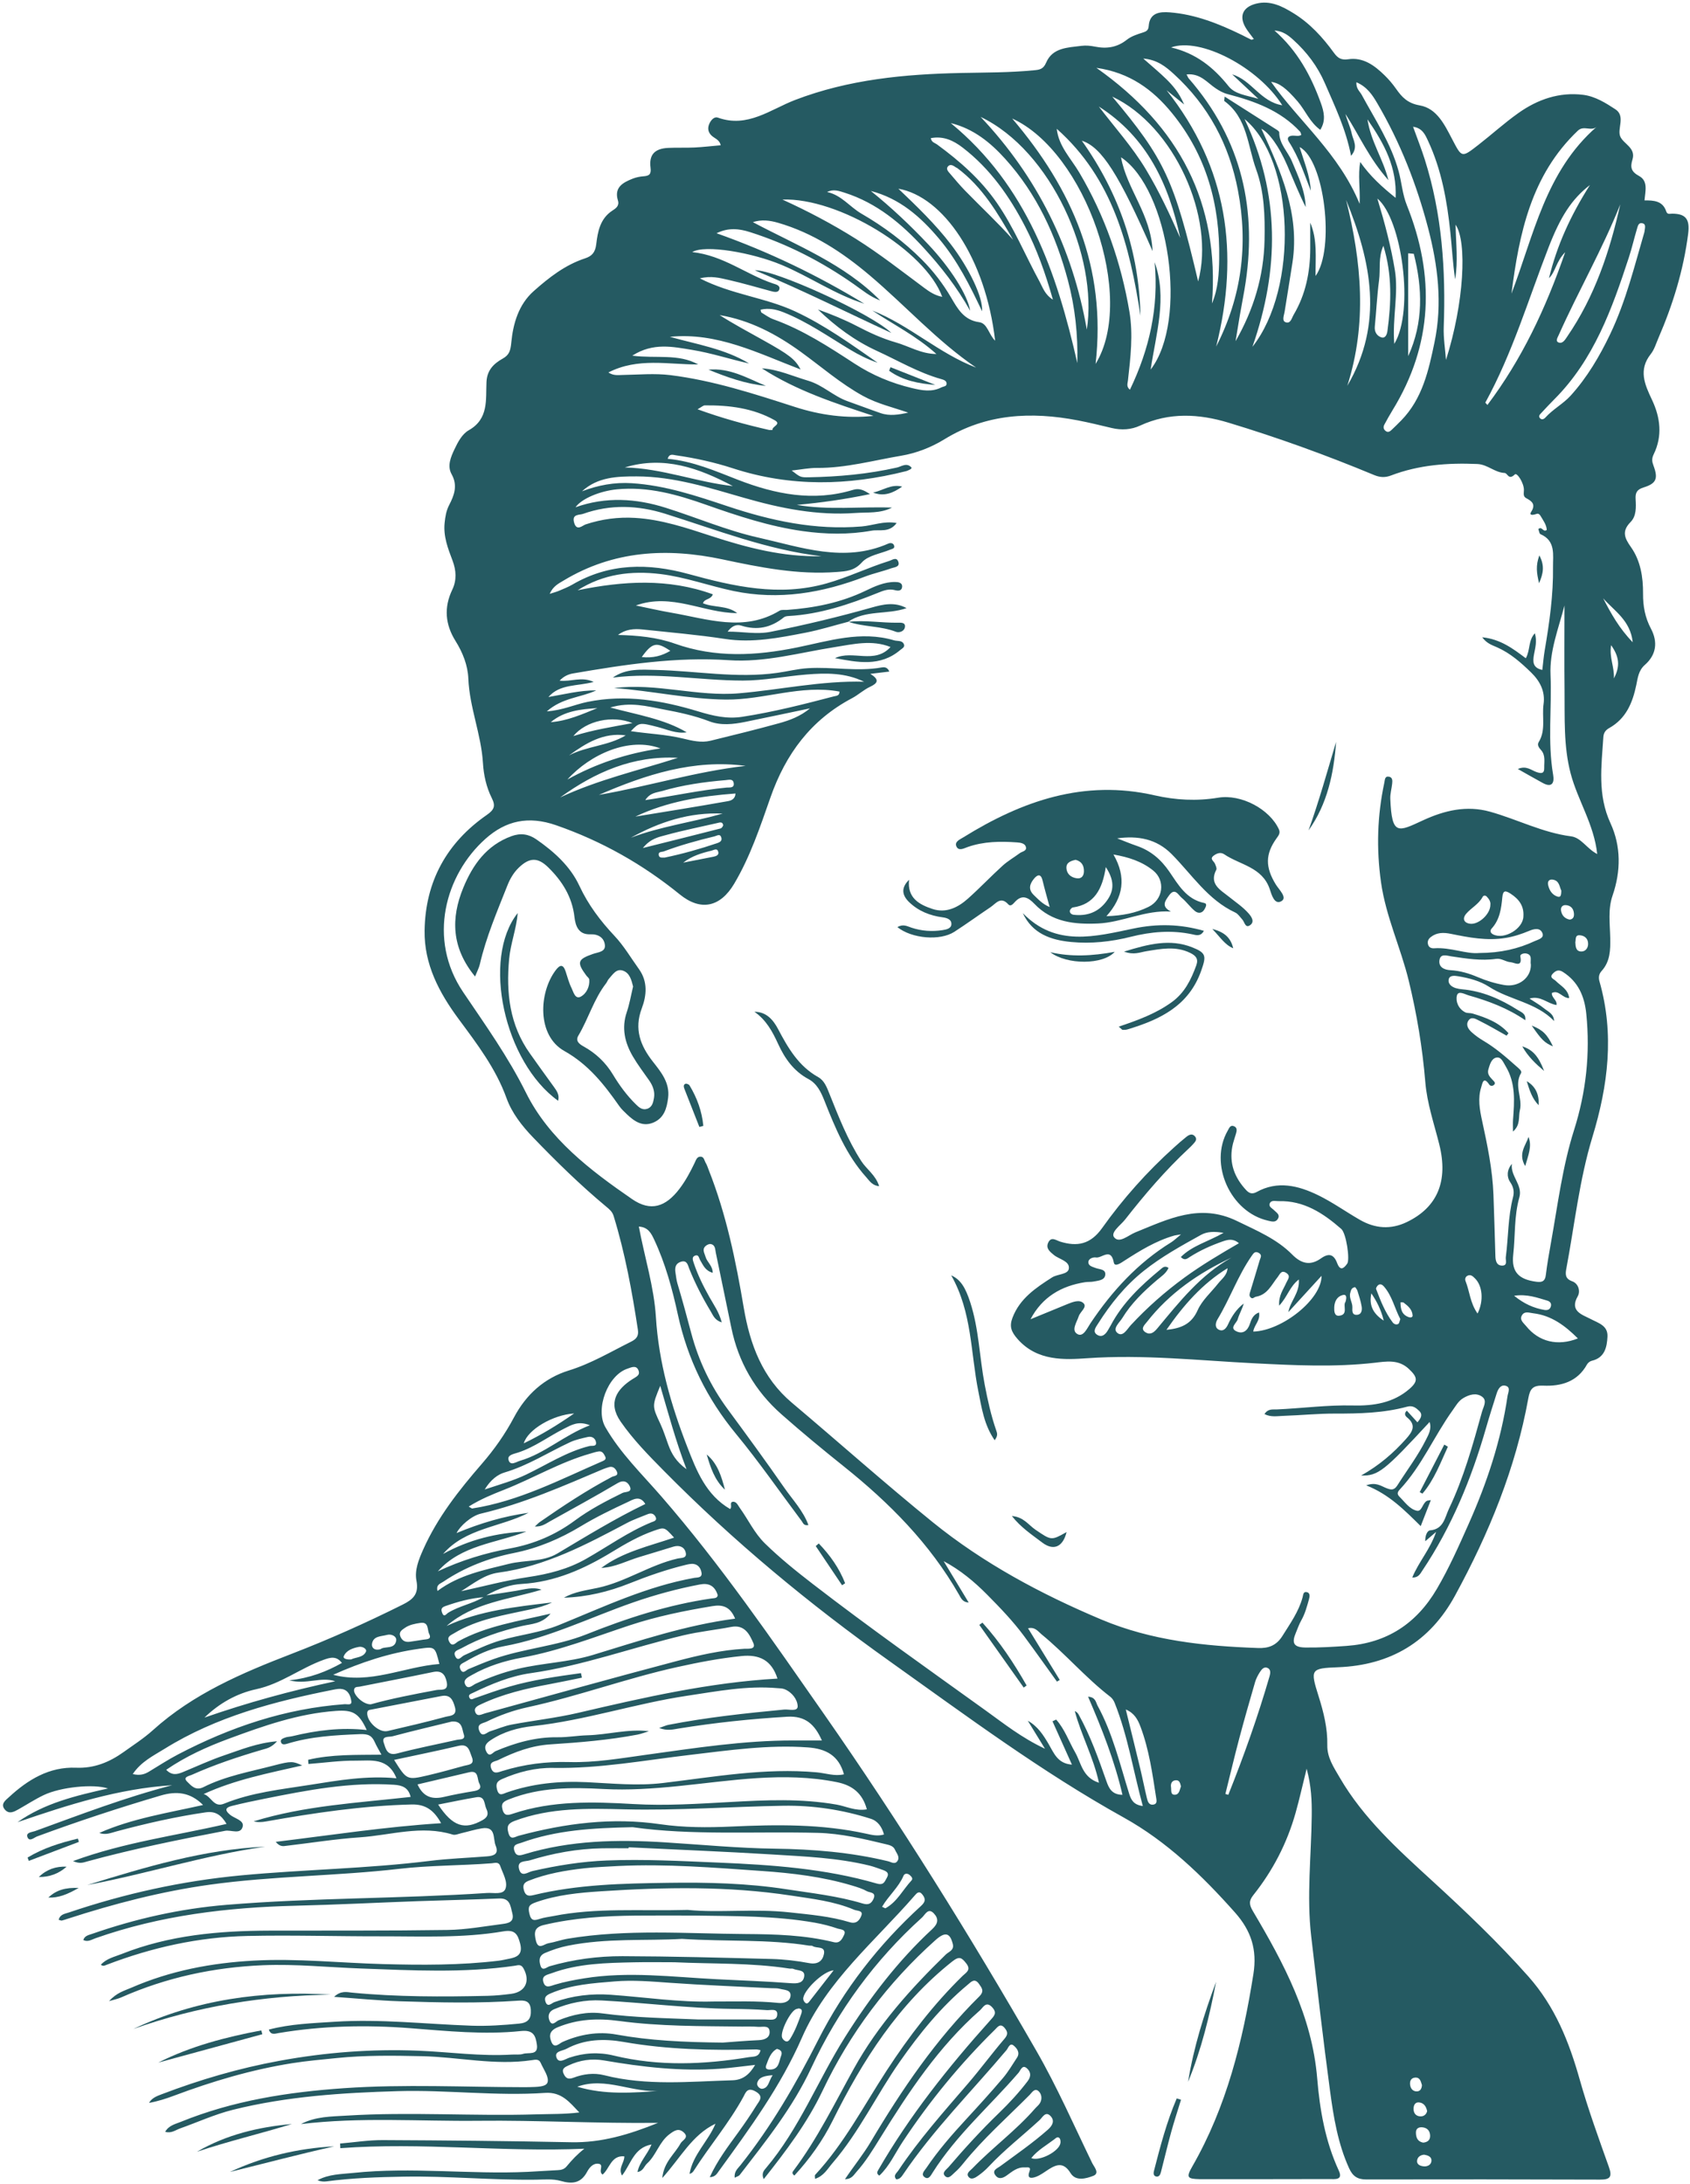 <?xml version="1.0" encoding="UTF-8" standalone="no"?><svg xmlns="http://www.w3.org/2000/svg" xmlns:xlink="http://www.w3.org/1999/xlink" data-name="Layer 1" fill="#255a62" height="2171.6" preserveAspectRatio="xMidYMid meet" version="1" viewBox="-3.0 -2.6 1680.6 2171.6" width="1680.6" zoomAndPan="magnify"><g id="change1_1"><path d="m264.322,2015.232c21.62-5.687,43.667-6.373,65.605-7.798,45.43-2.95,90.637,2.349,135.944,3.919,15.867.55,31.592-.536,47.35-2.063,8.661-.84,12.173-4.566,11.645-13.667-.548-9.455-6.469-9.57-12.9-9.12-39.115,2.739-78.257,1.836-117.371.573-21.011-.679-41.977-2.78-65.357-4.406,6.86-6.447,12.71-4.677,17.949-4.172,44.803,4.314,89.702,4.184,134.618,3.161,7.882-.18,15.783-.954,23.606-1.978,14.25-1.865,19.158-12.916,12.066-25.479-2.425-4.295-5.55-2.881-8.549-2.443-50.939,7.439-102.099,4.571-153.165,2.726-32.362-1.169-64.644-4.577-97.093-3.25-49.064,2.006-96.277,12.164-141.292,32.062-2.893,1.279-6.082,1.891-11.911,3.652,7.456-8.412,15.176-10.329,22.178-13.374,38.9-16.922,79.564-24.642,121.974-26.943,43.018-2.333,85.582,2.328,128.358,3.474,38.261,1.024,76.589,1.236,114.726-3.335,3.299-.395,6.548-1.202,9.82-1.816,8.505-1.597,14.659-4.06,11.694-15.378-2.511-9.587-5.38-13.933-16.796-11.99-40.415,6.88-81.345,4.842-122.111,4.914-44.152.078-88.325-1.325-132.451-.358-48.08,1.053-94.615,11.365-139.562,28.569-1.907.73-3.674,1.934-6.02.047,5.59-6.208,13.491-7.821,20.664-10.673,47.208-18.77,96.719-23.117,146.885-23.243,59.146-.148,118.299.195,177.435-.672,18.184-.266,36.343-3.62,54.464-5.945,5.774-.741,12.045-1.995,9.725-10.749-1.9-7.172-2.114-15.083-13.11-14.605-27.028,1.175-54.082,1.709-81.119,2.684-40.3,1.454-80.582,3.541-120.893,4.505-68.049,1.628-134.969,9.607-199.548,32.407-3.738,1.32-7.518,3.998-11.959,1.695,1.414-4.317,5.451-4.96,8.823-6.133,43.311-15.07,87.445-25.023,133.493-28.83,86.303-7.134,172.895-6.038,259.203-11.793,6.45-.43,16.013,2.061,18.31-4.215,2.517-6.878-2.584-15.128-5.181-22.569-1.604-4.596-5.456-2.984-8.472-2.75-30.564,2.367-61.461,2.004-91.731,5.501-62.76,7.25-126.032,7.065-188.673,15.795-48.297,6.73-95.012,18.881-141.192,33.841-1.954.633-3.89,1.349-5.886,1.803-.708.161-1.567-.345-3.125-.743,1.256-5.468,6.163-5.949,9.947-7.229,55.671-18.837,112.611-31.4,171.258-36.928,62.483-5.889,125.332-6.668,187.674-14.396,18.938-2.348,38.085-3,57.129-4.52,6.451-.515,11.966-2.136,8.521-10.613-2.885-7.098.569-19.572-13.772-17.234-6.928,1.13-13.687,3.28-20.546,4.867-2.784.644-5.97,2.104-8.399,1.348-31.112-9.679-61.648.635-92.339,2.712-24.332,1.647-48.51,5.563-72.766,8.386-3.078.358-6.467,1.492-10.896-3.9,55.482-6.715,109.084-15.038,164.445-18.53-7.062-12.802-15.341-18.971-29.459-18.61-48.756,1.247-96.743,8.363-144.61,16.864-3.99.708-8.045,1.045-12.3-.106,50.693-15.645,103.446-18.343,156.073-24.275-2.199-9.182-8.136-11.537-16.421-12.081-43.721-2.872-86.198,5.332-128.657,13.84-10.957,2.195-21.91,4.478-32.74,7.213-5.671,1.432-7.815,3.777-1.724,8.8,4.494,3.705,14.03,5.474,12.553,11.636-2.027,8.457-11.506,3.134-17.508,4.28-46.069,8.798-92.013,18.085-137.273,30.489-3.595.985-7.039,2.656-13.957-.378,50.749-18.704,101.921-25.212,152.665-36.972-5.197-8.738-10.925-12.925-20.65-11.512-30.016,4.362-59.493,11.099-88.749,18.948-5.505,1.477-10.873,3.908-17.149,1.55,32.714-14.461,68.042-19.851,103.2-27.78-12.647-12.697-26.381-14.046-42.005-9.448-41.458,12.201-82.47,25.682-122.998,40.678-3.063,1.133-7.621,5.679-9.612.783-1.943-4.777,4.586-5.012,7.444-6.051,45.059-16.392,89.866-33.585,136.441-45.625-53.307,3.36-103.598,19.543-153.776,36.759,26.806-18.977,57.861-26.335,89.979-33.536-14.513-4.751-47.131-1.441-64.017,6.638-8.575,4.102-16.604,9.34-24.902,14.026-4.448,2.512-9.345,5.265-13.57.435-4.915-5.619.771-9.489,3.954-12.43,18.815-17.387,40.111-30.386,66.721-29.293,18.219.748,33.323-5.572,47.489-15.692,9.822-7.016,20.073-13.621,28.997-21.67,40.065-36.139,88.356-56.745,137.865-75.842,37.529-14.475,74.323-30.926,110.389-48.911,10.389-5.181,16.4-10.5,13.795-23.847-2.032-10.413,2.28-21.039,6.739-31.047,14.256-31.995,35.644-59.024,58.34-85.196,12.312-14.197,23.041-29.404,31.895-46.086,11.974-22.56,29.983-39.056,54.587-46.656,22.077-6.819,41.635-18.562,62.047-28.711,5.092-2.532,7.537-5.577,6.615-11.642-5.813-38.225-12.751-76.185-24.138-113.23-1.376-4.476-4.357-6.783-7.548-9.438-25.644-21.34-49.434-44.643-72.553-68.658-11.09-11.52-21.081-24.274-26.425-39.087-10.669-29.575-29.314-53.9-47.601-78.631-19.388-26.221-34.377-54.423-33.867-87.991.74-48.746,22.006-87.251,61.89-114.959,7.461-5.183,8.837-8.954,4.943-16.718-5.447-10.86-8.097-22.983-8.805-34.85-1.704-28.578-13.362-55.25-14.527-83.967-.533-13.141-5.536-25.857-12.752-37.4-10.182-16.288-11.752-33.196-3.222-50.953,4.505-9.379,3.985-19.17.241-29.029-4.565-12.02-9.248-24.066-7.839-37.474.656-6.239,1.54-11.986,4.568-17.82,4.926-9.491,8.648-19.292,2.385-30.474-4.633-8.271-.827-17.115,2.929-25.037,3.402-7.175,7.53-14.972,14.179-18.743,19.9-11.289,16.761-30.343,17.557-47.913.529-11.674,7.043-18.183,16.115-23.266,6.523-3.655,7.769-7.831,8.559-16.06,1.791-18.663,7.218-37.671,22.218-51.002,15.22-13.527,31.293-26.106,51.163-32.624,6.508-2.135,10.1-5.624,11.084-13.983,1.453-12.342,3.795-25.514,16.027-33.456,3.252-2.112,7.215-4.643,5.57-10.023-4.022-13.148,4.92-17.88,14.614-21.744,3.424-1.365,7.232-2.122,10.92-2.384,5.724-.406,7.692-2.185,6.869-8.565-1.662-12.887,4.119-18.996,17.526-19.651,8.732-.427,17.508.02,26.24-.403,8.583-.416,17.136-1.436,25.995-2.217-1.207-5.872-6.46-6.856-9.467-9.999-3.398-3.552-3.588-7.505-1.78-11.507,1.586-3.509,4.733-7.306,8.579-5.929,29.393,10.522,52.2-8.236,76.671-17.61,53.342-20.433,108.832-25.655,165.121-26.831,24.137-.505,48.294-.316,72.367-2.669,5.449-.533,9.296-.894,12.163-7.631,6.358-14.94,21.537-14.928,34.992-16.661,4.453-.573,9.212-.119,13.647.776,11.629,2.348,21.941.774,31.59-6.845,4.408-3.481,10.275-5.399,15.763-7.128,3.64-1.147,5.667-2.25,5.972-6.452.978-13.445,11.079-14.411,20.944-13.649,25.683,1.983,49.163,11.487,72.05,22.638,2.974,1.449,5.862,3.083,8.868,4.459.567.26,1.506-.295,2.709-.576-2.727-3.721-5.58-7.115-7.884-10.849-7.147-11.587-3.356-20.864,10.034-24.298,14.142-3.627,26.177,2.609,37.468,9.588,16.139,9.974,28.845,23.856,39.917,39.115,3.774,5.202,7.149,7.613,14.322,6.544,14.911-2.222,26.151,6.172,36.178,15.973,4.152,4.058,7.988,8.556,11.319,13.309,5.921,8.448,11.548,14.494,23.607,16.585,17.204,2.983,24.901,19.614,32.443,33.969,9.425,17.938,9.126,18.306,25.579,5.532,13.47-10.458,26.138-22.006,40.025-31.854,19.14-13.573,40.649-21.104,64.464-18.152,11.884,1.473,22.399,8.05,32.117,14.429,10.27,6.741,1.494,19.493,4.806,27.058,3.273,7.477,15.739,11.177,12.095,22.936-2.42,7.809-1.18,12.046,6.63,16.294,9.228,5.019,6.103,15.148,5.38,24.275,9.224-.132,18.116.412,21.57,10.867,1.132,3.427,3.467,2.259,5.977,2.279,13.478.104,17.7,5.452,15.843,20.016-4.604,36.101-15.21,70.51-29.626,103.816-2.312,5.343-4.002,11.279-7.523,15.716-12.552,15.814-6.048,30.287,1.211,45.589,8.311,17.521,10.548,35.972,1.685,54.075-2.166,4.424-1.698,7.353-.179,11.421,4.751,12.718,2.82,17.685-9.985,21.607-6.798,2.082-8.182,5.53-7.821,11.663.469,7.96.779,16.78-4.949,22.614-8.95,9.115-6.246,15.765.248,24.925,9.618,13.567,12.205,29.989,12.087,46.377-.089,12.371,1.996,23.755,7.824,34.736,7.059,13.302,5.414,26.026-6.021,36.066-6.419,5.636-7.057,13.027-8.538,20.076-3.723,17.717-10.183,33.355-26.944,42.739-3.372,1.888-5.508,4.51-5.792,8.874-1.879,28.925-5.985,57.416,7.11,85.775,10.502,22.742,10.436,47.582,2.031,71.898-4.737,13.704-2.574,28.05-2.307,42.125.225,11.878.022,23.348-8.58,32.844-2.679,2.958-3.256,6.37-2.095,10.428,14.958,52.314,8.546,103.514-7.039,154.617-12.996,42.611-17.686,87.031-25.902,130.678-.993,5.276-1.593,10.151,5.796,12.777,6.324,2.248,8.315,10.022,5.518,14.877-8.568,14.868,4.893,18.441,12.159,22.284,8.38,4.432,17.991,6.709,17.401,17.958-.539,10.262-2.65,20.866-15.543,23.886-1.811.424-3.896,2.007-4.795,3.637-9.542,17.311-25.741,21.861-43.454,21.1-10.231-.44-13.191,2.988-14.889,12.397-12.592,69.753-39.162,134.447-72.909,196.353-25.018,45.893-64.122,69.221-116.35,71.228-27.261,1.048-27.777,2.001-19.42,28.528,5.025,15.95,9.094,32.006,8.746,48.833-.257,12.451,6.478,22.197,12.243,32.138,23.556,40.622,57.991,71.635,92.097,102.853,33.176,30.367,65.652,61.29,95.597,95.037,26.578,29.953,40.48,64.963,51.08,102.55,8.305,29.453,18.842,58.3,29.098,87.165,3.554,10.003.663,12.316-8.982,12.284-77.488-.256-154.977-.326-232.465-.152-8.729.02-13.431-3.301-17.006-11.163-11.156-24.534-15.423-50.768-18.953-76.996-6.875-51.081-12.738-102.302-18.705-153.501-4.653-39.928.056-79.872.509-119.809.169-14.847-.351-29.563-5.051-46.945-4.145,16.673-7.21,30.587-11.087,44.27-8.484,29.944-22.559,57.145-41.961,81.463-4.619,5.789-4.132,9.613-.276,16.117,30.662,51.723,58.718,104.341,63.831,166.219,2.589,31.331,8.009,62.467,21.491,91.61,4.517,9.764-4.259,8.323-9.613,8.339-42.495.124-84.992.104-127.487.128-.417 0-.833-.015-1.25-.025-12.513-.292-13.61-1.749-7.337-12.679,34.093-59.405,50.145-124.339,60.744-191.307,3.858-24.379-2.313-43.122-18.357-61.18-32.589-36.681-67.661-70.519-110.674-94.416-81.727-45.405-156.397-101.071-232.346-155.085-80.339-57.136-155.859-119.627-225.078-189.769-15.204-15.406-30.323-30.775-42.787-48.735-13.102-18.878-3.643-32.461,11.869-42.287,3.944-2.498,7.723-3.828,5.867-8.637-2.162-5.6-7.207-2.927-10.769-1.77-19.864,6.455-32.474,40.236-22.182,58.171,14.88,25.932,36.283,46.563,55.636,68.835,59.107,68.023,109.969,142.229,161.43,215.92,75.749,108.472,145.625,220.756,211.588,335.397,20.671,35.925,37.357,74.154,55.481,111.516,1.816,3.744,7.849,10.129,1.038,12.737-7.021,2.688-17.345,5.697-22.576-2.772-6.568-10.632-13.277-9.04-21.634-3.756-4.199,2.654-8.23,5.875-12.812,7.516-3.095,1.108-9.45,2.819-6.406-5.219,2.057-5.432-2.251-3.99-4.71-4.15-7.267-.474-12.435,4.082-17.799,7.917-3.791,2.709-7.832,4.273-11.074.255-4.297-5.325,1.571-7.227,4.488-9.374,16.053-11.811,32.453-23.137,47.439-36.366,4.806-4.243,7.006-9.074,2.468-13.676-4.877-4.944-7.865,1.529-10.634,4.085-16.816,15.52-34.995,29.546-50.687,46.303-3.113,3.324-6.639,6.359-10.355,8.99-2.941,2.083-7.111,4.848-9.897.973-2.416-3.359,1.771-5.827,3.977-8.113,19.95-20.678,43.373-37.721,62.3-59.476,1.625-1.868,3.724-3.43,4.951-5.518,2.366-4.027,1.702-8.822-1.208-11.639-3.981-3.853-6.762,1.2-9.017,3.47-22.288,22.434-46.107,43.392-66.032,68.121-2.603,3.231-5.411,6.378-8.546,9.073-2.65,2.278-5.896,6.876-9.382,3.745-3.952-3.55,1.09-6.577,3.235-9.08,15.99-18.663,32.572-36.787,50.259-53.873,10.191-9.845,19.733-20.215,28.378-31.516,4.148-5.423,2.837-9.871-.906-13.018-4.454-3.744-6.091,2.261-8.117,4.611-28.497,33.062-61.861,61.941-85.422,99.26-1.643,2.602-3.794,7.047-7.474,4.836-4.881-2.932-.668-6.649,1.187-9.402,11.662-17.303,25.324-32.983,39.455-48.299,12.427-13.469,24.758-27.044,36.631-40.998,5.351-6.288,9.579-13.549,14.144-20.483,3.361-5.105-.344-9.505-3.39-12.001-3.819-3.129-5.303,2.427-7.114,4.577-34.542,41.01-72.689,79.026-102.867,123.663-1.637,2.421-3.397,4.765-6.758,4.75-3.241-3.907.297-6.02,2.022-8.611,20.578-30.905,45.228-58.529,69.363-86.595,12.467-14.498,23.81-29.961,36.247-44.486,3.598-4.202,3.366-6.795.342-10.573-4.458-5.57-7.29-.987-9.978,1.659-34.499,33.949-65.052,71.145-91.742,111.539-7.455,11.284-13.002,23.98-23.051,33.416-3.023-1.985-2.173-3.717-1.092-5.59,31.133-53.939,69.681-102.346,111.146-148.538,4.001-4.457,7.478-7.548,2.107-13.305-6.113-6.552-9.11.456-11.99,2.985-41.139,36.13-70.962,81.187-99.471,127.231-7.226,11.671-14.361,23.402-23.573,33.643-2.586,2.874-4.516,7.044-11.317,7.134,8.814-13.143,18.13-24.498,25.613-37.09,30.876-51.956,64.725-101.791,107.887-144.559,5.348-5.3,2.728-8.386-.255-12.595-4.361-6.156-7.865-1.881-11.242.928-26.442,22.004-47.829,48.421-67.477,76.488-23.105,33.005-40.324,69.912-66.789,100.642-4.951,5.749-8.789,13.045-17.473,15.805,0-1.784-.482-3.338.069-3.932,28.834-31.069,48.265-68.598,71.164-103.722,22.117-33.924,46.579-65.862,75.601-94.224,3.092-3.022,8.685-5.634,3.595-12.201-4.593-5.926-6.974-7.599-14.059-1.976-53.476,42.442-88.995,98.109-118.861,158.203-9.972,20.064-22.946,38.145-38.092,54.597-2.933-2.254-1.787-3.642-.836-4.909,23.797-31.688,41.074-67.235,60.184-101.695,23.864-43.033,56.287-79.123,91.281-113.185,2.915-2.838,8.538-4.131,6.919-10.508-2.819-11.107-7.554-12.446-17.335-3.693-47.391,42.404-84.924,92.367-112.197,149.742-15.11,31.788-35.961,59.343-58.494,87.803-2.607-5.837.408-8.817,2.333-11.095,33.1-39.158,51.51-87.143,78.445-129.962,24.643-39.175,52.678-75.924,86.791-107.501,6.121-5.666,6.481-10.4,1.667-15.576-5.749-6.181-8.83,1.366-11.756,4.005-46.912,42.305-83.624,92.515-110.181,149.539-18.341,39.383-45.023,72.571-71.142,106.419-.861,1.116-2.656,1.512-4.98,2.762-.805-6.202,3.169-9.262,5.676-12.414,30.663-38.541,55.071-80.592,77.364-124.62,25.428-50.221,60.161-94.743,102.041-133.012,4.356-3.981,5.149-6.776,1.678-11.341-3.39-4.459-5.723-1.554-7.879.928-39.443,45.409-87.402,84.834-111.982,141.062-21.297,48.717-52.028,90.564-82.762,132.869-1.865,2.567-3.509,5.798-8.963,5.982,7.588-16.686,18.17-30.514,28.387-44.602,6.341-8.744,12.456-17.681,18.137-26.863,2.709-4.378,7.656-8.934-1.149-13.832-8.193-4.557-9.791,1.525-12.066,5.679-14.235,25.984-33.496,48.557-49.359,73.422-.824,1.291-1.958,2.383-4.073,2.909,3.322-19.263,18.596-32.358,25.802-49.858-23.263,11.067-34.699,33.891-52.891,53.985,1.596-16.204,12.48-23.876,18.136-34.368,1.775-3.292,8.931-5.76,3.195-10.964-5.048-4.58-9.185-1.954-14.125,1.733-10.344,7.721-13.123,20.853-22.378,29.203-2.894,2.611-3.67,7.465-9.491,8.447,2.103-10.35,9.826-17.299,13.963-27.386-17.813,3.238-20.439,19.667-29.373,30.867-4.012-7.675,2.437-12.544,2.329-19.075-13.206-1.256-14.606,12.329-21.626,18.113-4.664-3.125,1.765-9.758-3.811-10.714-5.347-.917-9.177,3.481-11.614,8.024-6.031,11.239-14.562,12.354-26.186,9.012-7.756-2.23-16.515-1.342-24.817-1.236-43.725.561-87.32-3.772-131.071-3.024-25.855.442-51.601,1.317-77.24,4.737-2.791.372-5.674.05-8.722-1.132,11.089-6.157,23.538-6.046,35.661-7.318,57.751-6.058,115.587,1.601,173.359-1.045,9.975-.457,19.934-1.25,29.909-1.7,3.498-.158,6.421-.886,8.781-3.756,5.202-6.329,10.841-12.26,17.633-17.555-81.242,3.584-161.848-6.614-242.679-.523-.07-1.54-.14-3.081-.21-4.621,14.148-1.206,28.301-3.496,42.443-3.431,62.472.289,124.949.886,187.408,2.141,29.723.597,57.051-7.437,86.352-19.28-61.288.692-119.868-2.686-178.548-2.049-58.836.638-117.733-3.85-176.576,3.281,14.467-7.684,30.255-7.477,45.559-8.43,62.809-3.909,125.708.67,188.558-1.249,14.037-.429,28.099-.063,42.697-1.892-9.652-9.965-17.417-20.58-34.114-19.442-48.673,3.318-97.321-3.13-146.036-1.74-55.292,1.578-110.432,5.128-164.299,18.534-17.991,4.478-35.129,12.366-52.695,18.586-4.49,1.59-8.578,5.107-14.714,3.325,3.56-6.39,9.991-7.658,15.359-9.843,52.114-21.204,106.632-29.687,162.591-33.552,59.958-4.141,119.75-1.05,179.615-.98,1.666.002,3.333-.006,4.998-.07,6.546-.253,16.428.022,17.741-4.922,1.444-5.436-4.113-12.84-6.918-19.256-1.72-3.933-5.235-3.153-8.649-2.64-36.76,5.52-72.995-3.159-109.496-3.938-28.145-.601-56.398-1.031-84.56,1.854-14.863,1.523-29.723,2.774-44.505,5.131-40.27,6.421-79.096,17.929-117.187,32.216-8.046,3.018-16.225,5.679-25.049,7.24,2.886-5.071,8-6.843,12.899-8.71,38.001-14.482,76.683-25.79,116.932-33.164,45.719-8.376,91.314-11.881,137.574-10.041,31.167,1.24,62.197,5.812,93.495,3.881,3.739-.231,7.738.419,11.168-.706,5.312-1.743,15.311,2.001,13.622-9.329-1.267-8.494-3.307-14.704-15.72-13.388-36.867,3.91-73.728-.028-110.593-2.843-43.653-3.334-87.302-2.397-130.644,4.896-3.369.567-7.586,2.392-9.594-3.448ZM840.488,615.57c-14.086,3.662-28.029,8.061-42.289,10.827-26.487,5.138-52.883,10.454-80.365,6.222-27.123-4.177-54.543-6.449-81.85-9.396-8.63-.931-17.041-.165-24.404,5.442,19.306.473,38.553,2.256,56.367,8.593,40.436,14.384,80.749,12.188,121.718,3.833,31.75-6.475,63.353-16.838,96.394-7.081,3.45,1.019,7.974-.287,9.813,3.864,1.292,2.916-1.804,4.221-3.643,5.779-19.989,16.933-42.455,12.242-64.874,8.078,17.534-8.379,39.351,6.467,55.209-11.067-18.641-7.432-37.083-2.799-55.712.136-34.87,5.494-69.346,15.409-105.05,12.978-52.397-3.568-103.674,4.383-154.935,13.158-4.729.81-9.24,2.821-13.37,7.16,11.15,1.378,21.9-4.454,33.816,1.292-16.432,4.459-33.442,1.811-44.954,15.003,15.832-2.713,31.311-6.709,47.576-6.613-15.328,7.239-33.58,7.105-49.167,20.87,15.848-1.129,27.816-6.823,40.415-9.409,37.917-7.782,74.506-1.395,110.217,9.451,14.753,4.481,28.533,7.681,43.566,5.38,30.818-4.718,60.985-12.402,91.1-20.285,2.334-.611,5.96-.463,5.712-4.832-38.349-7.096-74.931,8.337-112.819,7.969-37.645-.366-74.055-8.832-111.28-11.43,41.875-5.324,82.853,8.761,124.281,5.189,41.399-3.569,82.276-12.703,124.331-11.492-18.693-9.109-38.07-8.765-57.419-7.184-21.115,1.724-42.167,6.046-63.244,6.023-43.023-.046-85.89-8.524-129.213-2.945,13.096-9.312,28.296-7.979,42.838-7.636,40.22.949,80.136,8.585,120.772,2.913,10.016-1.398,20.018-3.993,30.347-4.649,24.463-1.554,48.94,3.616,73.35-.724,2.168-.385,5.84-.628,7.64,4.098-6.031.723-11.544,1.384-18.883,2.264,9.347,5.798,7.531,9.248-.267,12.881-6.348,2.958-11.68,8.03-17.908,11.322-40.829,21.581-65.927,55.344-81.1,98.587-10.261,29.244-20.118,58.965-36.125,85.918-13.84,23.305-33.262,27.456-54.043,10.591-37.072-30.084-77.633-53.001-123.009-68.786-27.644-9.617-50.061-4.543-70.257,13.487-39.955,35.669-57.904,99.546-22.19,152.416,22.01,32.582,44.71,64.272,62.477,100.021,22.767,45.809,63.89,77.105,105.462,105.744,18.542,12.773,33.453,7.893,47.282-10.352,6.058-7.993,10.746-16.788,15.065-25.812,1.204-2.515,2.07-5.954,5.61-6.011,3.756-.061,3.87,3.841,5.29,6.147,1.285,2.086,2.004,4.528,2.918,6.834,17.529,44.225,27.066,90.564,34.927,137.184,6.199,36.761,18.657,69.852,47.843,94.453,46.772,39.425,92.483,80.2,139.939,118.674,50.443,40.895,107.809,71.616,167.872,96.911,49.986,21.051,102.632,26.413,156.005,28.32,10.278.367,18.13-2.592,24.012-12.011,7.694-12.321,16.18-24.08,20.055-38.357.606-2.233.613-5.822,3.846-5.29,3.993.657,3.269,4.555,2.532,7.163-2.026,7.172-3.91,14.402-7.679,21.006-2.237,3.92-3.668,8.302-5.44,12.485-3.961,9.35-2.765,14.31,9.295,14.499,13.794.216,27.484-.634,41.162-1.602,39.947-2.826,69.475-22.018,89.813-56.67,12.248-20.867,21.944-42.855,31.72-64.824,18.103-40.684,32.144-82.706,38.576-126.949.484-3.33,3.669-9.198-2.531-10.338-4.654-.855-7.026,3.829-8.329,7.914-3.657,11.463-7.288,22.94-10.614,34.502-14.428,50.159-34.088,97.963-63.27,141.518-2.137,3.189-3.843,7.066-10.007,6.876,6.402-15.634,17.559-27.566,23.734-45.381-5.038,4.325-7.555,6.485-10.804,9.274-.227-5.727,2.034-10.56,4.825-10.8,13.529-1.163,14.674-12.94,18.697-21.377,14.703-30.835,23.818-63.687,32.891-96.5,1.379-4.986,5.492-11.08.121-14.993-5.77-4.203-12.731-2.196-18.775,1.402-4.832,2.877-7.377,7.704-10.535,12.101-18.402,25.621-30.663,55.342-52.465,78.657-2.531,2.707-3.037,4.662-.376,7.292,5.309,5.248,9.952,12.258,17.186,13.903,5.129,1.167,5.593-7.457,10.039-9.808.636-.336,1.469-.299,3.942-.75-3.458,8.88-6.579,16.892-10.066,25.849-16.181-15.898-31.257-31.431-54.209-40.536,9.775-3.451,14.667.657,19.848,2.695,4.712,1.853,7.798,2.626,11.198-2.748,9.552-15.098,20.446-29.358,28.444-45.419,2.565-5.152,5.765-10.431,3.574-17.524-45.171,48.838-51.098,53.642-68.12,53.256,18.2-10.232,32.134-22.382,44.589-36.316,6.317-7.067,10.744-13.648,1.111-21.467-1.637-1.328-3.45-3.777-.243-6.71,3.471,3.81,6.931,7.609,10.537,11.567,3.416-3.921,5.634-7.628,1.734-11.349-3.166-3.02-6.331-5.716-12.046-4.167-23.443,6.356-47.498,6.901-71.668,6.843-17.026-.041-34.05,1.707-51.088,2.253-6.119.196-12.671,1.56-19.038-1.775,3.614-5.591,8.299-4.425,12.09-4.594,25.324-1.133,50.487-4.56,75.963-3.932,20.13.497,40.011-2.462,56.097-16.454,8.967-7.8,7.985-11.81-.502-19.831-10.407-9.835-22.573-7.493-34.263-6.165-39.519,4.489-79.016,2.532-118.507.553-55.634-2.787-110.937-8.978-167.076-5.097-22.507,1.556-49.47,3.078-69-18.717-6.914-7.716-8.562-13.104-5.393-21.483,7.237-19.138,23.154-29.758,39.394-40.138,5.55-3.547,15.989-2.745,16.679-8.909.83-7.415-9.536-9.012-14.853-13.354-3.99-3.258-8.379-6.619-5.658-12.387,2.994-6.347,7.83-2.183,11.82-.948,17.102,5.293,30.25,2.692,41.733-13.44,20.762-29.169,44.636-55.946,71.339-80.006,4.019-3.621,8.069-7.225,12.308-10.58,2.661-2.107,5.912-3.966,8.793-.505,2.504,3.008.021,5.397-1.891,7.576-1.368,1.559-2.878,3.003-4.398,4.419-23.205,21.63-43.762,45.665-63.268,70.582-4.429,5.658-14.856,12.816-10.883,17.72,5.154,6.362,14.094-2.13,21.051-4.94,32.636-13.183,64.103-29.329,101.076-11.32,19.539,9.517,39.524,17.778,54.894,33.333,9.261,9.372,18.209,11.217,28.556,3.896,7.964-5.636,12.837-4.166,16.162,4.627,2.948,7.796,6.368,5.77,10.034.508,2.804-4.024-.92-30.093-5.963-34.496-17.856-15.587-37.181-28.35-62.315-27.599-3.079.092-7.369-1.432-8.835,2.435-1.202,3.174,2.577,4.686,4.498,6.7,2.187,2.292,5.944,4.12,3.804,8.132-2.303,4.317-6.225,2.982-9.946,2.143-37.52-8.456-59.053-56.567-40.052-89.577,1.407-2.444,2.502-5.945,6.305-4.282,3.433,1.501,2.62,4.729,1.805,7.577-.916,3.2-2.088,6.331-2.898,9.556-4.183,16.637.122,31.279,11.05,44.05,3.077,3.596,6.207,7.631,12.544,4.13,20.762-11.471,41.348-6.332,60.829,3.111,14.531,7.043,27.817,16.616,41.879,24.676,15.009,8.602,30.576,9.805,46.479,2.178,30.664-14.706,41.447-40.935,32.325-77.339-5.135-20.492-12.111-40.574-13.869-61.855-2.805-33.958-8.381-67.433-16.418-100.594-8.008-33.045-22.831-63.979-27.636-98.124-4.712-33.489-3.7-66.261,3.329-99.089.571-2.664.348-6.624,4.627-5.819,3.736.702,3.422,4.248,3.106,7.159-.536,4.937-2.017,9.88-1.823,14.769,1.471,37.127,7.781,32.863,32.614,21.409,21.367-9.855,43.297-15.02,66.514-8.546,27.039,7.541,52.253,20.864,80.625,24.509,10.168,1.306,15.755,12.414,26.012,17.58-3.188-29.582-19.371-53.325-26.414-80.067-7.21-27.372-5.783-55.339-6.09-83.171-.299-27.175-.065-54.357-.065-83.798-6.325,24.118-14.851,45.48-13.87,68.782,1.398,33.215-3.054,66.567,2.639,99.704,1.338,7.789-1.197,12.921-10.385,7.902-7.814-4.268-15.536-8.703-24.747-13.878,8.474-3.749,13.431,1.342,18.817,3.126,4.61,1.527,7.542,1.403,7.406-4.084-.151-6.087,1.534-12.656-3.183-17.907-2.081-2.317-4.04-5.037-2.339-7.789,7.395-11.958,3.096-25.266,4.871-37.842,1.803-12.781-3.699-22.988-12.259-31.345-10.082-9.841-20.653-19.222-33.887-25.108-4.699-2.09-10.297-3.712-14.852-10.016,18.276,1.896,30.721,11.382,43.339,20.867,4.593-8.132,2.267-17.638,9.022-24.845,2.362,8.11.282,14.579-.862,21.061-1.231,6.974-1.567,13.312,8.258,15.384.807-6.689,1.32-13.194,2.411-19.602,4.671-27.428,8.609-54.983,8.226-82.83-.162-11.806,2.925-25.895-12.428-32.516-1.284-.554-1.527-3.52-2.159-5.124,3.776-3.143,4.58,3.606,8.377.898-.256-5.211-3.579-9.489-6.196-13.983-.761-1.307-1.959-2.617-4.008-1.931-5.364,1.795-7.118.758-5.323-2.026,4.618-7.162,1.198-10.44-4.636-13.484-3.676-1.918-2.605-4.74-2.559-8.292.088-6.807-6.806-17.657-9.038-15.471-6.279,6.15-7.113-1.32-10.144-1.452-9.966-.433-16.851-8.456-27.168-8.906-29.439-1.282-58.184.869-85.906,11.437-5.792,2.208-10.889,1.942-16.749-.495-47.468-19.738-95.802-37.23-144.987-52.092-29.168-8.814-58.806-10.428-87.723,2.983-8.819,4.09-18.45,4.686-28.129,2.389-11.272-2.675-22.535-5.453-33.908-7.63-46.3-8.86-91.052-6.656-132.551,18.833-13.176,8.093-28.041,13.83-42.733,16.302-27.788,4.675-55.252,12.351-83.82,12.158-7.92-.054-15.852,1.58-25.304,2.605,8.562,6.576,8.567,6.868,17.101,6.712,29.52-.541,58.803-3.158,87.696-9.717,4.398-.998,9.836-5.435,14.533.297-.599.789-.768,1.237-1.08,1.385-1.48.705-2.942,1.552-4.511,1.949-57.559,14.539-114.934,15.778-171.946-2.755-18.61-6.05-37.617-10.253-56.953-13.011-2.72-.388-6.528-2.105-8.148,3.483,25.097,2.289,47.324,12.124,70.117,20.958,36.791,14.258,74.887,21.88,114.223,9.915,5.824-1.772,10.177-.17,16.807,4.234-25.376,5.271-48.892,8.549-72.697,10.71,31.41,5.432,63.067,1.564,94.635,2.674-11.741,6.043-24.235,4.506-36.403,5.377-37.869,2.711-74.06-4.538-110.463-14.998-34.878-10.022-69.946-21.285-107.03-21.389-19.527-.055-38.74.566-54.405,14.812,16.011-6.058,32.23-9.157,49.585-8.043,33.142,2.128,64.14,12.527,95.156,22.89,43.333,14.478,87.135,23.967,133.379,20.113,10.989-.916,21.946-5.71,34.774-3.416-7.407,10.045-17.038,6.186-24.948,7.612-22.675,4.089-45.679,3.622-68.311.451-33.017-4.627-64.684-15.056-96.029-26.14-28.758-10.169-57.704-18.402-88.721-15.431-16.926,1.622-35.269,9.214-41.329,17.857,30.214-10.711,60.055-8.849,89.684.484,30.814,9.707,60.693,22.6,92.243,29.684,42.57,9.559,85.164,25.255,129.193,5.907,1.965-.864,4.584-.584,5.486,1.475,1.539,3.517-1.734,3.763-3.936,4.675-9.528,3.947-21.661,5.603-27.872,12.544-7.679,8.58-15.894,8.861-24.996,9.559-38.678,2.969-76.192-4.562-113.72-12.539-55.084-11.707-108.423-8.855-158.025,21.102-4.902,2.961-10.351,5.5-13.742,13.199,4.401-1.428,6.767-2.006,8.976-2.952,4.568-1.956,9.266-3.743,13.537-6.238,36.883-21.544,75.712-21.465,115.504-10.557,45.116,12.367,90.113,22.689,137.248,9.374,21.299-6.017,41.085-15.693,62.073-22.263,3.449-1.08,7.579-4.456,9.381.75,1.841,5.319-4.186,5.397-7.117,6.472-8.506,3.121-17.486,4.972-25.936,8.217-42.383,16.276-85.658,23.774-130.824,14.345-24.34-5.082-47.85-13.829-72.642-16.853-29.062-3.546-56.907-.098-82.432,16.132,45.132-9.235,89.895-12.173,134.503,4.032-2.217,5.683-8.33,4.025-9.832,8.901,11.138,4.538,24.023,1.916,34.052,9.78-33.339.007-65.072-20.501-100.807-7.584,12.726,2.608,23.971,5.227,35.33,7.182,35.951,6.189,72.068,19.459,107.584-2.005,1.917-1.159,4.893-.592,7.38-.775,27.099-1.993,53.337-7.102,78.117-19.046,9.168-4.419,18.843-8.852,29.44-8.716,2.754.035,7.574.392,6.894,5.239-.546,3.886-4.348,3.624-7.071,2.876-6.151-1.69-11.59.497-16.94,2.66-28.602,11.562-57.647,21.304-88.793,23.053-1.602.09-3.539.33-4.697,1.268-12.712,10.307-26.639,13.309-42.43,8.265-5.336-1.704-9.875.959-13.512,6.01,14.452-.178,28.584,2.994,42.875.137,33.819-6.759,67.312-14.747,100.521-24.151,10.821-3.064,22.769-5.864,34.481.628-18.983,6.742-40.759,1.541-58.225,13.688l.229-.149Zm119.802,975.072c-6.05-.303-7.622-4.355-9.595-7.81-28.975-50.728-69.207-91.251-114.439-127.412-21.126-16.89-42.006-34.135-62.275-52.037-26.035-22.996-42.727-51.761-49.72-85.981-5.069-24.803-10.314-49.57-15.405-74.369-.744-3.623-.437-7.98-5.184-8.792-1.651-.283-4.109.988-5.388,2.325-3.231,3.376-.634,6.851.344,10.393,1.442,5.221,7.027,8.678,7.134,15.864-7.621-2.125-9.588-7.769-12.51-12.577-1.149-1.89-1.335-5.665-4.701-4.634-4.004,1.226-2.568,4.734-1.691,7.379,3.931,11.86,9.46,22.975,15.557,33.88,4.3,7.69,9.654,15.012,12.331,25.261-7.008-2.14-8.602-6.985-11.012-10.992-8.129-13.52-15.358-27.495-21.247-42.15-1.476-3.674-2.093-8.85-8.027-7.237-5.382,1.464-6.663,5.546-5.775,10.795.618,3.65.875,7.257,1.975,10.926,4.887,16.311,9.34,32.756,13.7,49.219,7.317,27.628,19.402,52.873,36.385,75.908,19.007,25.78,37.914,51.649,56.186,77.95,8.274,11.91,18.695,22.687,23.997,37.074-4.755.892-5.296-2.11-6.661-3.929-21.721-28.965-42.354-58.826-65.374-86.718-28.97-35.1-48.11-74.154-57.794-118.555-5.55-25.449-12.39-50.759-23.561-74.56-2.956-6.298-6.031-12.462-15.26-12.991,5.748,30.72,15.107,59.916,16.98,90.062,2.791,44.935,14.967,87.208,31.07,128.691,9.3,23.957,18.637,48.032,42.681,62.048,2.48-1.773-.864-6.514,2.455-7.134,3.758-.703,5.245,3.308,7.148,5.942,8.453,11.7,14.498,25.073,25.007,35.358,14.906,14.587,31.116,27.619,47.589,40.336,56.268,43.436,114.378,84.364,172.06,125.866,17.988,12.942,35.422,26.911,58.898,37.983-6.828-11.131-11.961-19.499-17.094-27.867,9.971,5.566,15.44,14.249,20.675,23.112,5.234,8.862,8.852,19.519,23.225,20.535-6.823-15.206-13.076-29.142-19.329-43.077,1.213-.574,2.427-1.147,3.64-1.721,8.481,9.473,12.639,21.708,18.886,32.585,6.083,10.593,7.109,24.921,23.685,30.229-5.631-25.744-17.763-47.557-24.046-71.266,2.021.861,3.075,2.078,3.839,3.456,11.722,21.15,19.73,43.844,27.728,66.552,2.373,6.737,5.39,13.14,15.844,13.239-7.818-33.87-20.375-65.45-34.202-97.564,7.628.493,7.68,5.694,9.471,8.974,15.029,27.526,22.166,57.936,31.41,87.556,2.004,6.421,4.646,11.054,13.552,12.183-9.549-35.039-14.909-69.862-28.046-102.648-.894-2.23-2.434-4.542-4.311-5.986-24.492-18.848-44.523-42.591-68.379-62.102-3.397-2.778-6.421-7.6-13.389-5.987,10.845,17.673,21.193,34.537,31.542,51.4-.93.545-1.86,1.089-2.789,1.634-10.884-15.084-21.633-30.268-32.69-45.224-10.918-14.768-23.637-27.981-36.526-41.016-12.9-13.047-26.9-24.71-43.443-33.507,8.29,13.709,16.579,27.419,24.869,41.128Zm536.786-566.037c-.629.825-1.258,1.65-1.886,2.475-8.997-5.007-17.839-10.331-27.075-14.851-3.272-1.601-8.061-4.911-11.098.227-2.479,4.193.237,8.247,3.322,11.059,3.657,3.334,7.798,6.25,12.063,8.784,11.892,7.065,22.24,16.053,32.506,25.188,2.21,1.966,5.907,4.677,4.662,6.796-7.222,12.298,1.762,24.808-1.164,36.906-1.583,6.544.914,14.474-6.821,21.209,0-5.164-.208-8.479.035-11.76,1.353-18.25,2.792-36.407-7.343-53.174-2.411-3.989-4.398-9.499-9.124-8.637-4.99.91-6.597,6.794-8.041,11.668-1.456,4.916,1.621,7.723,4.454,10.797,1.299,1.41,3.381,3.059.727,5.002-1.486,1.088-3.359.831-4.382-.687-5.862-8.697-6.781-.878-7.915,2.653-3.563,11.097-1.567,22.246.824,33.258,5.287,24.351,10.397,48.728,11.318,73.736.751,20.388,1.343,40.782,1.943,61.175.134,4.539,1.237,9.009,6.313,9.236,6.204.278,3.62-5.313,4.033-8.434,2.612-19.759,2.08-39.873,7.153-59.382,1.319-5.071.825-9.968-2.787-15.156-3.523-5.061-3.47-12.086,1.685-18.141-1.684,12.237,10.972,20.823,7.411,33.333-5.301,18.625-3.956,37.979-6.085,56.95-1.942,17.299,5.666,24.699,23.194,26.917,5.602.709,8.477-.528,9.225-6.685,1.299-10.698,3.159-21.338,5.071-31.95,6.769-37.563,11.394-75.62,22.981-112.133,11.993-37.793,16.169-76.183,12.189-115.569-1.751-17.323-7.904-31.933-23.284-41.706-4.254-2.703-7.129-1.248-9.864,1.545-4.112,4.198.735,5.309,2.822,7.421,4.938,4.996,12.281,8.225,13.303,17.045-6.79.052-10.32-8.442-17.173-5.079-.525,4.737,5.456,7.038,4.557,11.983-9.09-1.369-15.832-9.702-26.833-6.42,5.567,3.682,10.259,6.274,14.33,9.622,4.058,3.337,9.838,5.443,10.125,12.684-17.938-18.638-44.172-20.746-64.727-34.067-9.059-5.871-19.795-8.573-30.499-10.421-3.634-.627-8.703-1.233-9.609,3.163-.881,4.272,2.849,7.429,7.225,8.67,1.987.564,4.06.939,6.118,1.118,20.308,1.774,38.33,9.787,55.269,20.515,3.333,2.111,8.512,3.572,7.585,10.232-17.622-12.053-36.548-19.101-56.097-24.636-4.065-1.151-10.588-5.228-11.909.129-1.448,5.871,1.505,13.184,8.231,16.612,2.102,1.071,4.959.537,7.317,1.246,13.37,4.015,26.317,8.817,35.727,19.539Zm-854.79,693.958c-3.796,1.153-7.524,2.665-11.399,3.403-28.624,5.446-57.674,7.806-86.642,9.697-18.875,1.232-35.467,7.537-51.835,15.583-3.037,1.493-9.272,1.47-7.058,7.988,2.239,6.593,6.938,4.223,11.255,2.884,21.634-6.711,43.599-9.525,66.396-8.887,25.72.72,51.237-3.727,76.672-7.244,48.544-6.713,96.977-14.267,146.169-14.212,9.278.01,18.555.001,28.467.001-7.012-15.876-16.298-24.663-34.508-23.591-36.145,2.128-72.026,5.949-107.739,11.692-5.699.917-11.41,2.608-19.565-.507,4.721-1.624,6.941-2.692,9.28-3.147,38.001-7.393,76.434-11.492,114.932-15.161,4.84-.461,13.708,2.368,13.518-3.384-.214-6.503-5.455-13.79-13.006-16.868-2.237-.912-4.904-.847-7.388-1.063-30.166-2.626-59.647,3.128-89.209,7.53-51.7,7.698-101.592,24.543-153.759,30.205-14.724,1.598-29.376,5.582-42.197,14.203-4.52,3.039-6.639,6.244-3.991,11.285,3.222,6.134,6.467.536,9.104-.58,19.72-8.343,39.866-14.105,61.588-13.798,9.931.141,19.875-1.704,29.831-1.97,20.338-.544,40.207-6.534,61.086-4.059Zm230.012-1422.47c-9.957-3.557-17.813-10.292-26.214-16.174-31.868-22.312-66.088-39.958-103.233-51.748-10.675-3.388-21.291-4.755-33.298,1.121,52.535,18.585,100.861,42.078,146.985,70.078-29.135-9.187-54.182-26.808-82.11-38.532-29.434-12.357-76.472-20.516-89.037-12.813,30.918,3.354,53.432,22.139,80.077,31.128,3.124,1.054,7.636,1.899,6.507,5.884-1.058,3.736-5.34,2.59-8.586,1.718-14.04-3.772-28-7.905-42.168-11.114-8.385-1.899-17.057-4.297-28.255-1.479,31.589,16.113,64.957,18.967,94.736,32.822,29.561,13.754,55.563,32.589,82.056,51.037-9.784-3.268-18.811-7.864-27.475-13.064-21.717-13.035-42.502-27.713-66.242-37.129-7.282-2.888-14.705-4.41-22.689-2.54.398,1.404.373,2.552.863,2.848,3.894,2.356,7.661,5.18,11.885,6.694,29.276,10.486,55.048,27.355,80.833,44.149,17.629,11.481,36.691,19.413,57.035,24.251,9.641,2.293,19.463,4.268,29.178-.676,2.141-1.089,5.416-.799,5.194-3.998-.191-2.739-2.915-3.587-5.443-4.298-22.574-6.347-42.715-18.311-63.831-27.99-21.986-10.078-41.231-24.313-58.655-41.179,13.323,4.76,26.312,10.039,38.694,16.484,12.515,6.513,25.159,12.407,38.758,16.271,13.017,3.699,24.961,11.411,40.346,11.514-19.996-18.01-42.753-29.263-63.69-43.217,36.89,14.533,66.078,42.635,103.18,56.724-38.866-26.432-70.137-61.49-105.699-91.59-27.184-23.009-56.615-42.343-91.302-52.394-8.2-2.376-16.426-3.405-25.037-.629,44.082,23.403,90.919,41.561,126.636,77.842ZM272.53,1728.563c-5.815,6.524-10.413,7.121-14.669,8.371-23.85,7.001-47.413,14.808-70.122,24.996-2.972,1.333-9.366,2.203-4.535,6.885,3.835,3.718,8.198,9.347,16.109,5.357,22.045-11.117,46.361-15.351,69.99-21.528,17.612-4.605,19.012-4.212,28.238-.017-34.101,7.777-66.98,14.146-98.022,28.428,7.618,2.154,9.923,13.809,20.154,9.617,27.553-11.288,56.967-14.222,85.975-18.838,28.096-4.471,56.194-9.284,85.608-6.475-8.328-21.015-25.659-17.406-40.482-17.525-15.676-.127-31.372,2.118-47.059,3.326-.105-1.389-.211-2.778-.316-4.166,23.356-5.544,47.436-4.802,72.905-5.095-2.757-5.135-4.902-8.595-6.533-12.283-2.977-6.732-6.496-8.466-14.991-8.124-24.606.989-48.931,2.316-72.603,9.657-2.039.632-4.601.979-5.573-1.161-1.484-3.267,1.75-4.239,3.817-5.053,2.268-.892,4.888-.836,7.3-1.421,24.087-5.849,48.453-8.953,73.973-6.128-7.805-16.959-13.868-20.161-30.527-19.001-37.335,2.601-72.093,14.868-106.741,27.691-21.703,8.032-42.662,17.496-62.134,30.848,5.568,5.859,10.901,4.622,16.358,2.38,13.777-5.66,27.32-12.017,41.405-16.768,16.244-5.479,32.297-12.258,52.475-13.971ZM1176.96,71.389c1.294,2.477,1.538,3.282,2.042,3.86,53.135,60.959,69.029,131.745,55.515,210.289-1.474,8.568-3.148,17.102-4.631,25.669-1.466,8.465-2.808,16.951-4.204,25.429,17.971-31.376,28.103-64.605,28.821-100.521.477-23.858-.19-47.888-8.332-70.231-8.522-23.384-8.609-51.123-31.553-67.96-.474-.348.08-2.098.242-4.5,17.841,11.35,34.846,22.152,51.816,33.008.989.633,2.438,1.702,2.433,2.561-.069,11.491,8.576,19.106,12.605,28.751,6.134,14.684,13.183,29.067,13.723,45.522-6.874-13.595-12.434-27.695-18.428-41.607-8.114-18.833-18.24-32.625-25.653-36.274,19.115,41.877,38.273,84.243,30.949,132.854-2.473,16.411-5.274,32.772-7.853,49.167-.561,3.568-2.852,8.793.819,10.29,5.134,2.095,6.297-4.187,8.184-7.372,11.978-20.217,16.407-42.429,16.51-65.678.038-8.614.006-17.228.006-25.842,7.253,16.996,5.123,34.656,5.256,52.977,19.468-26.559,8.944-115.625-15.869-128.174,4.586,15.03,10.381,28.607,11.167,43.409-6.523-16.514-11.965-33.434-21.659-48.443-2.746-4.252-.318-6.076,3.488-6.332,2.818-.19,5.732,1.077,8.702-.728-.396-1.078-.511-2.446-1.246-3.241-19.393-20.969-45.217-30.331-71.666-37.206-5.002-1.3-8.363-3.311-12.077-5.749-8.627-5.665-15.294-15.3-29.106-13.928Zm-509.638,1454.717c-9.643-10.708-9.559-10.466-19.854-6.899-15.033,5.209-28.682,13.135-42.137,21.319-27.638,16.811-56.423,29.646-89.417,31.63-11.3.679-22.467,4.147-35.283,11.37,11.913-1.816,20.765-3.072,29.581-4.537,8.389-1.393,16.715-4.168,25.304-1.11-32.484,9.836-67.377,12.546-94.432,36.063,33.349-15.511,69.198-19.026,104.891-23.387-6.736,3.274-13.807,5.21-20.957,6.79-26.227,5.799-53.074,9.562-76.623,23.945-3.163,1.932-7.389,3.192-4.717,8.245,3.143,5.944,6.501,1.076,9.154-.371,28.031-15.288,59.106-19.851,91.668-27.49-8.65,10.427-19.282,10.164-28.54,12.323-21.098,4.921-41.369,11.719-60.349,22.224-3.108,1.72-8.264,2.511-6.033,7.55,2.764,6.245,6.014.7,8.836-.598,11.993-5.517,23.831-11.272,36.612-14.992,19.1-5.559,39.014-7.512,57.722-15.111,44.127-17.922,87.369-38.554,134.854-46.975,2.547-.452,7.781.186,7.041-4.917-.606-4.173-2.982-8.1-7.642-8.842-2.737-.436-5.773.286-8.556.968-18.962,4.646-37.358,11.064-55.461,18.302-20.912,8.361-42.505,13.513-65.16,14.242,10.452-6.033,22.244-7.359,33.78-9.847,27.721-5.979,51.551-22.736,79.203-29.091,3.462-.796,9.846.092,7.994-6.371-1.576-5.5-6.551-7.151-12.172-5.449-11.108,3.364-22.177,6.858-33.307,10.145-12.737,3.761-24.69,10.388-38.347,10.969,21.383-15.898,47.001-21.511,72.346-30.1ZM1047.868,125.46c1.885,17.396,14.126,29.446,22.42,43.477,25.427,43.012,41.569,89.331,49.856,138.362,3.837,22.703,1.074,45.627-1.477,68.377-.338,3.018-1.792,6.102,1.966,9.191,19.479-40.502,28.792-82.208,24.588-126.746,12.72,35.346,1.538,70.001-3.98,106.719,37.615-48.827,18.355-179.333-29.446-211.064,5.548,31.456,29.86,56.635,31.353,93.257-33.314-76.102-50.576-103.406-70.345-109.742,37.642,52.987,56.905,110.586,58.334,174.006-10.744-69.583-27.5-136.371-83.269-185.837Zm-445.881,242.246c5.325,3.434,9.74,2.559,14.218,2.485,15.804-.261,31.819-1.771,47.385.16,42.571,5.282,83.259,18.531,123.952,31.657,25.253,8.146,51.294,11.704,78.074,8.886-38.42-12.647-76.745-25.129-110.987-47.302,16.267,1.062,30.763,7.828,45.947,12.3,14.782,4.354,25.311,15.459,39.332,20.409,10.949,3.865,21.796,8.021,32.769,11.817,9.102,3.149,18.217,1.54,27.499-.493-15.239-5.267-30.79-8.815-44.896-16.568-22.356-12.287-41.474-29.051-61.991-43.888-24.339-17.6-50.488-31.456-80.682-36.496,13.897,8.836,28.362,16.605,42.708,24.588,26.872,14.953,32.372,19.276,37.853,29.461-42.277-16.136-83.057-37.214-130.018-32.448,26.77,7.495,54.469,11.835,78.816,26.49-18.989-4.192-37.45-10.366-56.569-13.477-19.205-3.125-38.866-7.583-59.646,5.726,23.759,3.006,45.855-2.236,65.585,8.727-29.747.186-59.936-7.117-89.35,7.966Zm234.265,1393.713c-5.093-18.589-17.756-25.441-35.847-26.741-39.357-2.829-78.042,2.812-116.87,7.392-45.386,5.353-90.456,13.798-136.474,12.988-17.611-.31-34.583,3.977-50.814,11.083-5.122,2.242-6.45,4.811-4.934,10.492,1.905,7.139,5.795,4.191,9.414,2.929,25.899-9.036,52.471-11.633,79.829-10.315,25.231,1.216,50.363,3.862,75.858.808,50.681-6.071,101.207-15.243,152.726-10.6,8.872.799,17.733,4.137,27.113,1.965Zm22.783,34.837c-4.395-16.27-14.698-24.005-29.934-27.064-52.827-10.606-105.155-1.343-157.499,3.939-24.874,2.51-49.592,4.237-74.57,2.893-31.666-1.704-63.193-1.86-93.485,10.141-5.429,2.151-8.673,3.683-6.819,10.365,1.89,6.812,5.785,5.55,10.523,3.964,39.158-13.107,79.619-11.832,119.893-9.503,32.106,1.857,64.026-.275,95.924-2.035,35.396-1.954,70.516-3.606,105.736,2.551,9.646,1.686,18.894,6.682,30.231,4.75Zm-178.106,99.984c30.716,3.095,66.11-1.442,101.382,2.441,20.114,2.215,40.285,3.869,59.697,9.789,6.979,2.129,9.931-2.466,11.496-6.426,2.14-5.413-4.033-4.672-7.032-5.944-20.105-8.527-41.656-10.898-62.919-14.141-62.762-9.573-125.873-8.34-188.929-4.24-21.787,1.416-43.693,3.478-64.701,10.928-6.566,2.329-8.149,4.119-6.515,11.218,1.727,7.504,4.831,7.097,10.407,5.265,4.296-1.411,8.901-1.882,13.368-2.774,42.765-8.536,86.113-4.848,133.746-6.117Zm-106.18-235.422l.934,4.519c-10.716,2.165-21.404,4.477-32.152,6.464-23.334,4.312-46.361,9.667-67.95,19.855-3.17,1.496-7.877,3.348-5.907,8.065,2.041,4.888,6.174,2.029,9.635,1.08,63.126-17.311,126.162-34.96,189.449-51.662,22.435-5.921,45.157-11.229,68.57-12.55,3.216-.181,11.769,1.13,8.81-5.688-3.764-8.673-8.666-18.568-21.938-16.027-15.863,3.036-32.034,4.665-47.719,8.392-50.688,12.042-99.834,30.221-151.727,37.587-20.259,2.876-39.097,10.761-57.471,19.591-2.101,1.01-5.294,1.767-3.317,5.123,1.386,2.352,3.363.811,5.365.108,11.246-3.95,22.476-8.007,33.911-11.347,23.424-6.841,47.476-10.182,71.507-13.51Zm301.332,160.423c-2.028-7.398-6.087-13.361-13.08-15.602-28.228-9.046-57.796-13.434-86.921-12.956-52.582.864-105.1,4.872-157.788,3.561-36.946-.919-74.017-1.877-109.614,11.516-6.629,2.494-7.869,5.474-6.106,11.885,2.134,7.759,6.331,3.911,10.438,2.811,46.122-12.351,92.589-18.393,140.479-11.419,23.387,3.405,47.272,3.411,70.983,2.326,44.928-2.055,89.754-2.668,134.046,7.133,5.607,1.241,11.261,2.656,17.563.745Zm-105.924-154.994c-5.948-18.582-18.27-24.183-35.865-22.395-21.532,2.188-42.635,6.263-63.733,10.923-50.204,11.087-98.54,29.042-148.787,39.943-14.157,3.071-27.82,7.939-40.84,14.338-3.538,1.739-10.12,1.94-7.397,8.878,2.982,7.6,7.264,1.836,10.994.682,7.097-2.196,14.016-5.261,21.262-6.633,21.948-4.156,44.272-6.579,65.99-11.647,65.344-15.248,130.676-30.24,198.378-34.088Zm-158.189,186.33c-11.186.711-22.422.981-33.548,2.23-18.994,2.131-37.812,5.322-55.734,12.438-4.609,1.83-6.173,4.256-4.643,9.551,1.647,5.702,4.855,5.836,9.332,4.747,43.938-10.689,88.834-11.589,133.645-12.239,39.435-.572,78.8.32,118.04,6.385,25.416,3.928,50.984,6.683,75.671,14.133,5.595,1.688,8.516.48,10.818-4.334,3.333-6.969-3.644-6.289-6.399-7.83-4.614-2.581-9.856-4.165-14.975-5.699-29.169-8.736-59.326-12.331-89.446-14.426-47.498-3.303-95.047-7.237-142.762-4.956Zm14.182-38.583c-40.273.787-76.27,2.97-110.782,15.514-3.569,1.297-8.854,1.466-6.871,7.918,1.788,5.817,5.659,4.794,9.933,3.486,45.67-13.969,92.591-14.787,139.592-11.859,36.526,2.275,72.943,5.824,109.603,6.302,37.818.493,75.477,3.563,112.427,12.474,3.062.739,6.656,3.442,9.205.052,3.088-4.107-.634-7.77-2.201-11.397-1.701-3.938-5.679-4.737-9.257-5.598-22.204-5.343-44.507-10.659-67.417-11.245-62.757-1.604-125.674,2.721-184.231-5.646Zm61.715,87.862c-19.543,0-39.087-.158-58.629.036-30.758.305-61.341,2.193-91.453,9.332-9.565,2.268-9.728,7.589-7.92,15.342,2.342,10.039,8.165,3.564,12.423,2.838,6.525-1.113,12.84-3.469,19.368-4.558,58.626-9.775,117.71-5.01,176.594-4.64,29.37.185,59.027.965,87.904,8.099,6.252,1.544,8.435-3.507,10.18-7.082,2.812-5.76-3.796-5.543-6.383-6.444-7.384-2.57-15.067-4.507-22.778-5.867-39.489-6.964-79.428-6.401-119.307-7.058Zm-255.458-342.229c23.094-10.89,47.16-18.236,71.883-22.79,23.813-4.387,45.119-13.475,64.458-27.79,14.748-10.916,30.946-19.343,47.383-27.408,2.701-1.325,10.175-.256,7.089-6.667-2.066-4.292-5.979-6.649-12.186-2.964-22.133,13.139-44.781,25.409-67.25,37.98-4.082,2.284-7.939,5.347-14.928,5.086,2.515-2.301,3.564-3.508,4.838-4.391,23.237-16.117,46.791-31.723,71.843-44.956,2.035-1.075,6.943-.869,4.845-5.38-1.383-2.974-3.888-5.576-7.979-4.279-1.971.625-3.965,1.22-5.864,2.027-39.683,16.844-79.128,34.254-121.376,44.168-9.43,2.213-20.845,12.415-24.127,19.298,23.508-9.768,46.943-16.776,71.575-20.124-27.982,14.4-62.545,15.102-85.013,40.912,25.924-14.336,53.659-21.078,82.819-22.306-30.24,11.672-64.575,13.349-88.008,39.585ZM862.999,187.26c20.442,16.413,39.372,34.333,57.288,53.334,21.485,22.786,38.94,49.903,41.497,65.784-13.351-23.848-28.995-43.692-46.054-62.346-22.088-24.154-46.829-44.845-78.756-55.031-5.564-1.775-11.256-3.859-17.486-.698,14.284,3.023,22.595,14.818,34.106,21.482,22.118,12.803,42.345,27.857,60.36,45.967,11.202,11.261,20.7,23.617,28.805,37.404,6.362,10.822,12.546,22.505,28.014,24.573,8.257,1.104,9.361,12.233,15.83,18.384-9.546-82.353-51.862-143.346-96.223-151.099,19.023,18.122,36.9,35.412,52.066,55.159,18.264,23.78,32.386,53.255,31.139,66.677-11.973-25.467-24.544-50.502-42.83-72.196-18.45-21.888-39.237-40.044-67.757-47.392Zm343.388,154.713c25.419-49.619,31.942-101.162,21.704-155.095-8.655-45.592-29.365-84.36-63.585-115.693-8.052-7.373-16.695-14.458-30.61-15.571,8.693,7.699,16.051,13.71,22.801,20.339,6.603,6.485,12.737,13.499,17.848,25.314-7.604-6.155-12.525-10.138-17.445-14.121,60.643,76.557,72.688,162.064,49.287,254.827Zm-531.13,1583.053c-35.884,2.08-75.099-.993-113.722,6.829-7.745,1.569-15.131,4.047-22.423,7.138-6.401,2.714-6.087,7.697-4.694,12.436,1.863,6.338,6.269,1.645,9.111.821,23.715-6.875,48.075-10.078,72.546-10.005,49.466.146,98.934,1.466,148.388,2.788,12.399.331,24.887,1.772,37.074,4.079,8.658,1.639,13.474-2.114,14.829-9.061,1.63-8.358-7.412-5.203-11.229-7.898-.882-.623-2.442-.23-3.671-.426-40.819-6.536-82.109-3.841-126.209-6.7ZM1345.841,79.164c-.387,6.498,3.419,9.061,5.307,12.545,13.406,24.74,29.146,48.331,36.696,75.925,3.054,11.162,3.75,22.735,8.162,33.745,28.144,70.221,25.966,138.523-14.331,204.053-2.828,4.598-5.416,9.347-8.001,14.089-1.371,2.514-.892,4.858,1.497,6.533,2.136,1.497,3.995.354,5.547-1.111,3.326-3.138,6.607-6.33,9.797-9.607,21.071-21.647,27.185-49.63,33.039-77.775,7.996-38.445,3.362-76.205-6.427-113.542-11.408-43.512-27.759-85.139-50.558-124.017-4.73-8.066-10.026-16.252-20.729-20.838Zm-723.704,1754.822c-.006.325-.012.649-.019.974-8.737,0-17.475-.121-26.209.023-24.631.406-48.654,4.781-72.124,11.995-4.282,1.316-12.814-.007-10.641,8.532,2.243,8.816,8.693,3.153,13.219,2.124,24.375-5.545,48.883-9.547,73.963-10.534,37.047-1.458,73.954.54,110.934,2.087,53.224,2.226,106.185,5.899,157.624,20.82,7.025,2.038,7.823-1.963,10-5.656,2.894-4.909-.497-6.657-4.365-7.972-4.275-1.454-8.497-3.148-12.869-4.215-31.657-7.723-64.107-9.04-96.394-11.026-47.672-2.933-95.409-4.819-143.118-7.152ZM1384.859,194.108c1.315-30.222-10.867-53.251-28.022-78.056,3.483,22.504,15.339,38.683,20.87,60.468-19.138-21.417-29.086-44.725-42.733-65.819,1.699,6.717,4.9,12.993,6.26,19.646,1.316,6.437,6.838,13.319-.695,21.978-5.116-26.619-16.096-49.211-26.034-72.2-7.215-16.69-17.907-30.889-31.329-43.03-4.927-4.457-10.151-8.725-18.835-9.393,23.051,20.335,36.326,44.982,46.086,71.922,3.257,8.99,5.26,17.656-.482,26.849-10.409-7.404-14.754-19.189-22.51-28.217-11.315-13.169-18.319-18.434-26.395-19.451,27.942,39.514,67.431,71.117,88.032,121.263.633-16.102-1.817-28.2.577-41.614,10.046,14.301,21.594,24.718,35.209,35.652Zm-656.826,1412.559c-4.824-11.673-12.025-14.219-22.594-12.467-27.803,4.611-55.293,10.187-82.124,19.06-35.323,11.682-70.015,25.357-106.908,32.087-17.485,3.189-34.651,8.5-50.327,17.452-3.553,2.029-8.711,4.33-6.58,9.11,2.701,6.057,7.457.893,10.395-.481,13.564-6.343,27.41-11.344,42.056-14.847,24.694-5.906,50.533-6.505,74.615-13.826,46.373-14.096,92.26-29.631,141.467-36.088Zm-60.383,341.603c-13.322,0-26.65-.238-39.966.049-27.844.6-55.735,1.064-82.364,10.937-4.191,1.554-9.875,2.11-7.97,8.683,1.963,6.774,6.95,3.978,11.244,2.68,9.561-2.89,19.303-4.727,29.186-6.333,44.111-7.169,88.06-1.347,132.062.873,24.513,1.237,49.057,2.046,73.519,3.933,6.836.527,12.526-.129,13.387-6.904.854-6.717-6.806-5.399-10.861-7.352-1.035-.499-2.484-.059-3.711-.25-37.984-5.921-76.302-4.54-114.526-6.318Zm418.848-1589.06c40.639-66.23-10.17-210.941-82.938-243.985,59.772,70.162,93.842,147.946,82.938,243.985Zm72.536,898.725c-2.354,5.517-7.356,8.567-11.597,12.186-13.024,11.114-25.358,22.893-34.328,37.616-2.802,4.599-10.162,10.54-4.934,14.86,5.469,4.519,9.723-3.828,13.345-7.731,16.194-17.452,33.899-33.093,53.128-47.136,17.255-12.601,35.627-23.441,54.38-34.315-5.722-4.917-10.854-3.648-16.145-1.806-11.389,3.965-22.32,8.864-32.51,15.347-2.688,1.71-5.259,4.269-9.099.176,11.36-11.349,26.916-15.204,42.508-24.05-9.525-1.485-16.427-1.311-22.561,2.091-19.606,10.875-39.282,21.702-56.885,35.767-18.411,14.711-32.992,32.792-45.499,52.603-2.067,3.274-5.713,7.761-.828,10.891,4.874,3.122,8.503-.511,10.98-4.895.817-1.446,1.719-2.845,2.493-4.313,11.913-22.563,29.992-39.669,49.34-55.624,2.078-1.714,4.291-4.317,8.212-1.669Zm-452.539,729.363c21.533.089,43.089-.831,64.582,1.41,5.482.572,11.234-1.289,12.007-6.554.982-6.692-6.159-6.257-10.556-7.465-2.74-.753-5.768-.474-8.668-.624-33.638-1.733-67.311-2.98-100.901-5.38-18.276-1.305-36.507-2.888-54.769-1.364-21.479,1.792-43.092,3.139-63.364,11.82-3.956,1.694-6.899,3.403-5.49,8.003,2.064,6.735,6.227,1.755,8.852.812,18.293-6.572,37.014-8.713,56.367-7.344,33.966,2.402,67.75,7.648,101.939,6.686ZM1087.279,64.853c82.454,58.073,122.651,134.386,114.957,234.282,6.175-14.715,6.939-29.523,7.175-44.371.851-53.611-12.561-102.761-46.887-144.869-18.945-23.24-42.022-40.349-75.246-45.042Zm-144.811,54.917c75.573,62.088,105.324,147.854,125.848,238.617.736-28.027-2.197-55.509-9.379-82.394-11.931-44.665-30.95-85.924-62.206-120.519-14.656-16.223-31.491-30.099-54.264-35.703Zm-226.641,1908.384c8.415-.598,22.094-1.824,35.8-2.431,6.437-.285,11.406-2.876,10.658-9.144-.72-6.033-7.291-3.712-11.438-4.083-5.374-.482-10.815-.211-16.227-.275-40.705-.481-81.496-.114-121.915-5.557-21.144-2.848-41.198-2.005-61.154,6.254-8.138,3.368-8.761,8.292-6.229,14.508,2.998,7.361,7.79,1.549,11.146.071,17.229-7.587,35.277-10.647,53.598-7.333,33.278,6.02,66.788,7.605,105.76,7.992Zm553.21-732.686c-.695-10.123,4.261-16.12,7.134-22.808,1.357-3.159,4.824-6.491-.028-9.688-5.06-3.335-6.374,1.358-8.542,4.056-6.165,7.67-10.155,17.641-21.649,19.581-1.785.301-3.258,2.798-5.327.657-1.72-1.779-.952-3.718-.324-5.757,3.182-10.326,6.26-20.683,9.348-31.038.783-2.624,2.896-5.403-1.015-7.495-3.675-1.966-5.114.453-6.878,2.985-13.736,19.712-21.609,42.583-33.981,63.04-1.861,3.077-3.069,7.892.824,10.14,4.74,2.737,7.834-1.134,9.64-5.085,3.634-7.951,8.303-15.075,15.537-20.687-1.414,5.521-4.471,10.403-5.98,15.724-1.092,3.851-8.856,8.712-.78,12.126,6.08,2.571,10.68-.787,12.957-7.76,1.345-4.117,3.16-9.128,9.055-11.219,1.596,7.984-5.034,12.628-5.712,19.019,28.686-.804,68.146-32.247,67.872-55.432-11.454,12.52-22.223,24.293-32.992,36.065,1.955-11.164,11.403-18.911,10.426-32.441-9.191,7.034-11.205,17.148-19.586,26.018Zm-558.337,287.7c-3.012-9.469-9.119-12.111-17.721-10.476-22.481,4.275-44.466,10.246-66.104,17.762-42.989,14.932-84.061,35.499-129.348,43.726-13.62,2.474-26.069,8.454-37.99,15.415-2.757,1.61-6.733,2.741-4.766,7.256,2.447,5.615,5.637,1.007,8.044-.003,8.366-3.512,16.669-7.036,25.27-10.078,30.08-10.638,62.26-12.623,92.185-24.564,40.06-15.985,81.169-29.377,124.184-35.591,2.558-.37,6.105.012,6.246-3.448Zm311.093-274.168c12.121-4.976,24.244-9.946,36.361-14.932,5.482-2.256,12.48-5.059,16.426-.894,3.679,3.882-3.377,8.304-4.848,12.853-1.959,6.06-7.804,14.1-1.236,17.74,5.857,3.246,9.621-5.892,12.887-10.767,21.503-32.099,47.107-60.018,80.262-80.479,2.757-1.702,5.102-4.071,9.779-7.868-4.352.731-5.566.817-6.709,1.145-18.177,5.215-34.042,14.97-49.756,25.104-3.12,2.013-9.443,6.59-10.356,1.663-2.857-15.407-12.021-3.881-17.869-5.001-2.127-.407-7.401.813-7.402,4.774-.002,3.636,3.936,4.459,7.135,5.693,3.841,1.482,10.777.997,9.558,7.391-.936,4.913-6.961,5.184-11.363,6.061-2.827.564-5.823.234-8.684.684-23.531,3.703-42.501,14.629-54.186,36.83Zm-49.614-1195.366c56.488,59.825,91.391,130.454,105.598,211.444,11.291-72.455-35.264-177.879-105.598-211.444Zm-197.115,82.175c25.293,11.49,49.751,24.402,73.23,39.168,23.627,14.86,45.53,32.103,67.903,48.705,5.176,3.841,10.604,7.463,17.789,8.845-16.59-45.947-103.156-98.784-158.921-96.719ZM129.021,1761.173c7.054,1.686,11.657.294,16.087-2.379,9.591-5.788,18.998-11.943,28.91-17.126,52.008-27.195,106.684-45.682,165.645-49.952,2.435-.176,7.34,1.461,6.716-2.875-.722-5.024-2.648-10.76-8.852-12.106-2.733-.593-5.844-.057-8.676.505-58.845,11.688-116.575,26.769-168.217,58.838-11.008,6.836-23.257,12.68-31.614,25.095ZM1434.946,355.242c17.966-56.396,21.223-117.461,9.526-134.47.372,18.5,2.579,36.399-.423,54.309-2.328-15.389-3.103-30.882-4.712-46.289-3.287-31.473-8.755-62.497-22.29-91.475-2.782-5.956-5.498-12.558-14.851-13.92,4.254,11.825,8.357,22.139,11.695,32.695,17.145,54.218,20.9,109.941,18.816,166.388-.402,10.878,1.435,21.839,2.239,32.762Zm-743.18,1649.932c22.038,0,44.075.015,66.113-.012,4.774-.006,11.701,1.928,12.047-4.979.321-6.399-6.694-4.035-10.427-4.309-11.574-.85-23.203-1.124-34.815-1.263-43.281-.516-86.232-6.051-129.394-8.352-16.46-.877-32.145,2.387-47.282,8.73-5.396,2.261-6.444,6.713-4.6,11.261,2.54,6.265,6.447.782,9.01-.255,14.09-5.698,28.59-8.892,43.683-6.86,31.766,4.276,63.723,4.724,95.665,6.041Zm61.503,30.462c-2.006-.327-3.201-.717-4.387-.688-44.059,1.097-87.962.245-131.574-7.427-19.432-3.419-38.929-2.932-56.985,6.804-3.969,2.14-12.026,2.286-10.038,8.391,2.215,6.803,8.627,1.867,12.841.457,14.589-4.883,29.278-5.751,44.176-2.13,44.828,10.896,89.793,9.002,134.811,1.543,4.191-.694,9.646.353,11.156-6.949Zm49.215-1333.972c-21.453,4.489-42.89,9.06-64.366,13.433-11.929,2.429-24.339,3.816-35.722-.561-14.877-5.72-30.253-8.958-45.696-11.853-16.283-3.052-32.729-7.837-52.826-1.866,27.874,7.443,53.528,11.397,76,24.653-10.404,1.604-19.449-2.864-28.935-5.296-18.161-4.656-18.191-4.536-26.593,4.158,17.577,2.657,35.054,3.203,52.068,7.375,8.774,2.151,18,4.386,27.169,2.139,22.735-5.57,45.48-11.143,68.04-17.369,10.715-2.957,21.263-6.827,30.861-14.814Zm386.003-424.455c17.263-63.363-23.806-154.913-85.429-183.767,52.13,62.206,61.524,82.414,85.429,183.767Zm-440.58,1773.119c-12.272,1.351-23.686,2.98-35.157,3.804-38.788,2.785-77.091-1.674-115.231-8.257-12.217-2.108-23.969-.285-35.146,4.964-3.306,1.553-7.226,3.09-4.896,8.247,2.022,4.476,4.516,5.987,9.743,4.005,9.835-3.731,20.3-5.14,30.617-2.513,42.198,10.746,84.932,6.279,127.57,5.037,10.649-.31,17.199-6.186,22.501-15.287ZM1537.375,273.968c7.814-32.364,21.343-62.112,40.704-92.61-18.25,14.033-29.364,31.741-41.056,61.809-20.147,51.809-35.996,105.377-62.911,154.437-.117.214.85,1.022,2.05,2.405,34.101-45.347,57.852-95.431,77.313-151.875-9.219,9.393-9.496,19.386-16.1,25.833Zm-302.741-158.208c35.367,74.453,34.6,149.977,7.82,226.455,46.11-58.367,41.934-185.583-7.82-226.455Zm-311.986,18.975c.667,4.278,4.022,4.692,6.22,6.301,22.538,16.508,43.219,34.652,59.388,57.959,17.125,24.686,28.336,52.358,42.584,78.477,3.144,5.763,4.982,12.567,13.213,17.858-7.57-26.698-16.056-50.32-27.649-72.733-15.578-30.119-34.808-57.44-62.011-78.395-9.302-7.165-19.351-11.829-31.745-9.467Zm-490.582,1444.396c21.521-16.082,46.613-20.875,71.129-26.977,15.943-3.967,33.537-1.625,48.151-10.317,28.7-17.071,57.126-34.583,87.389-49.172-5.426-9.119-12.443-4.279-17.608-1.883-15.796,7.328-31.552,14.979-46.439,23.968-20.86,12.595-42.638,21.832-66.656,26.641-25.081,5.021-48.837,14.141-70.258,28.584-2.926,1.973-7.281,2.841-5.708,9.157Zm23.493.266c22.095-4.785,44.021-10.719,66.336-14.015,20.418-3.017,39.778-7.872,57.775-18.08,21.619-12.261,41.904-26.904,65.069-36.434,2.185-.899,6.489-1.565,3.887-5.914-1.759-2.939-4.498-3.429-7.574-2.147-6.859,2.859-13.977,5.235-20.517,8.7-40.692,21.556-81.223,43.16-127.953,49.412-13.817,1.849-25.136,11.096-37.023,18.478ZM1632.265,228.105c.712-4.828,1.559-7.748-1.705-8.669-4.106-1.158-4.818,2.588-5.585,5.13-2.874,9.525-5.062,19.267-8.156,28.715-16.745,51.141-34.801,101.627-74.026,140.985-4.407,4.422-8.698,8.963-12.927,13.556-1.309,1.422-3.343,3.112-1.51,5.272,1.778,2.096,4.04.981,5.416-.544,7.515-8.323,17.831-13.741,25.111-21.774,16.387-18.082,28.787-39.078,39.363-61.234,15.854-33.211,24.412-68.71,34.02-101.438Zm-47.526-104.59c-5.567,4.785-12.752-1.821-18.667,3.803-46.448,44.157-58.344,102.187-66.024,162.055,22.216-58.046,33.804-121.496,84.691-165.857Zm-770.777,426.877c-53.893-6.284-104.131-26.116-155.415-42.2-27.191-8.528-54.677-9.551-81.849.139-3.464,1.235-11.142-.096-8.834,8.457,2.506,9.288,8.367,3.009,11.547,1.96,16.001-5.275,32.202-7.442,48.993-6.47,26.43,1.53,51.212,9.964,76.016,18.058,35.535,11.596,71.422,20.96,109.541,20.055Zm-378.175,1133.241c-23.104,4.458-46.209,8.914-69.312,13.38-1.96.379-4.099.381-4.287,3.3-.558,8.648,11.815,20.044,20.182,18.099,19.305-4.487,38.622-8.968,57.743-14.159,4.08-1.108,11.834-.654,9.274-9.662-2.028-7.135-4.445-12.736-13.599-10.959Zm-235.458,21.406c42.624-14.867,85.941-26.705,130.019-36.114-14.284-4.863-28.142,3.55-45.703-.932,20.991-2.312,36.977-8.693,52.382-17.29-5.617-7.346-11.739-5.432-18.245-3.093-22.915,8.239-42.412,23.89-66.87,29.175-19.47,4.207-36.858,13.966-51.583,28.254Zm1319.031-748.513c-1.001-3.994,2.115-9.863-4.701-11.189-2.369-.461-6.261.713-5.802,2.943,2.399,11.65-6.001,5.965-9.635,5.754-4.814-.279-9.182-4.098-14.347-3.348-15.043,2.186-29.765-.292-44.561-2.458-4.5-.659-11.168-3.344-11.938,4.306-.674,6.699,5.138,9.11,10.848,9.417,9.662.52,18.528,3.163,27.421,6.943,8.314,3.534,17.185,6.262,26.078,7.811,14.566,2.537,26.895-7.333,26.636-20.18ZM328.346,1662.46c36.78,9.73,70.29-7.939,105.575-10.727-4.328-17.517-4.302-17.335-20.332-15.091-29.656,4.152-57.758,13.521-85.243,25.818Zm37.355,29.385c19.999-5.617,42.633-9.98,65.305-14.216,4.265-.797,12.308,1.55,10.213-8.108-1.628-7.505-5.045-11.59-13.682-9.786-24.242,5.065-48.573,9.704-72.863,14.541-2.231.444-5.257-.256-5.593,3.362-.459,4.935,9.056,14.451,16.619,14.208ZM1335.606,196.227c15.37,61.375,21.002,122.887,1.197,184.753,36.455-62.099,23.795-123.512-1.197-184.753ZM463.1,1495.233c2.677,1.541,3.071,1.973,3.392,1.924,46.381-7.163,87.517-28.776,129.84-47.13,2.143-.929,3.744-2.092,2.495-4.551-1.297-2.553-2.729-5.509-6.258-5.089-2.854.339-5.635,1.352-8.428,2.141-30.031,8.487-56.877,24.576-85.703,35.947-11.609,4.58-23.224,9.222-35.339,16.759ZM1222.379,71.376c19.208,5.599,28.053,27.205,49.75,30.694-23.568-37.554-81.416-68.028-110.582-57.516,24.757,5.746,42.292,19.915,57.149,38.499,6.397,8.002,17.017,8.921,29.619,12.603-10.32-9.661-18.128-16.97-25.936-24.28ZM388.917,1747.095c12.624,20.059,12.661,20.221,33.505,15.358,12.068-2.815,24.019-6.152,35.967-9.457,4.389-1.214,11.056-.914,7.746-8.975-2.435-5.929-3.006-13.297-13.102-10.898-20.904,4.967-41.982,9.197-64.116,13.973Zm1079.044-802.223c21.595-.116,38.836-4.194,55.168-11.811,3.318-1.548,9.703-2.844,7.73-7.899-2.275-5.829-8.447-4.282-13.091-2.342-7.654,3.197-15.236,5.724-23.607,7.09-18.597,3.035-36.41-.44-54.291-4.067-7.312-1.483-13.995-1.555-20.085,3.21-2.504,1.96-3.606,4.531-2.574,7.697.946,2.902,3.601,3.607,6,3.438,16.352-1.156,31.893,5.954,44.751,4.686Zm-1021.677,764.099c-18.884,4.626-39.02,9.341-58.994,14.667-3.33.888-11.175-.694-8.636,6.544,1.86,5.3,2.968,13.252,13.372,10.484,19.545-5.199,39.449-9.047,59.198-13.479,3.289-.738,9.003.276,6.941-5.638-1.806-5.182-1.248-13.414-11.882-12.579ZM1608.273,200.551c-17.717,44.641-41.744,86.275-61.264,130.014-1.07,2.398-3.657,6.24.22,7.44,3.969,1.228,6.336-3.161,8.338-6.08,27.322-39.821,42.3-84.659,52.706-131.375Zm-392.712,1580.413c.973.279,1.946.557,2.918.836,15.507-38.683,29.446-77.933,41.069-118.012.814-2.809,1.255-6.366-1.64-7.925-3.769-2.029-6.284,1.201-8.036,3.949-1.986,3.115-3.778,6.523-4.804,10.052-5.426,18.666-10.796,37.353-15.774,56.142-4.836,18.251-9.175,36.634-13.733,54.959Zm-125.85-1677.655c15.738,20.652,33.239,39.998,46.753,62.414,13.184,21.869,23.946,44.948,34.202,68.218-11.281-53.227-32.999-100.101-80.955-130.632Zm276.988,91.484c7.511,24.855,13.564,47.735,17.393,71.098,3.852,23.506-2.587,47.181-.579,73.403,20.151-32.903,7.62-124.195-16.814-144.501Zm-628.261,564.043c-51.763-6.853-99.299,8.67-145.881,28.838,48.743-8.37,96.191-23.203,145.881-28.838Zm664.491-509.092c-1.855-.168-3.711-.335-5.567-.503v102.238c15.182-33.277,14.304-67.337,5.567-101.735ZM479.008,1478.251c15.957-5.299,28.87-8.915,41.137-14.778,20.776-9.929,40.258-22.768,62.984-28.413,2.454-.61,7.057.872,6.614-3.415-.401-3.881-3.785-6.655-8.184-5.625-5.983,1.401-12.159,2.676-17.678,5.241-21.675,10.077-41.836,23.206-65.16,30.085-6.638,1.958-13.738,7.072-19.715,16.905Zm-66.811,293.225c5.918,12.924,14.974,15.088,26.432,12.391,9.706-2.284,19.543-4.066,29.382-5.702,4.893-.814,8.454-2.417,5.564-7.816-2.325-4.343-.277-13.244-9.961-10.98-16.842,3.936-33.672,7.926-51.417,12.107Zm1153.903-443.398c-12.544-12.512-26.09-22.834-44.377-25.015-4.131-.493-8.67-2.438-11.274,2.051-2.672,4.606,1.763,7.66,4.162,10.642,12.709,15.803,31.556,20.252,51.489,12.322Zm-894.969-577.255c-44.488-2.436-82.28,14.211-117.092,39.393,37.522-17.613,77.895-26.825,117.092-39.393Zm-238.408,1040.68c14.439,21.936,26.291,25.565,44.295,15.378,5.513-3.119,5.76-6.693,3.625-11.134-2.237-4.653-1.031-13.034-9.998-11.521-12.553,2.118-25.015,4.773-37.922,7.277ZM1372.686,241.743c-5.29,11.858-2.837,23.327-4.289,34.261-2.023,15.228-2.716,30.628-4.231,45.93-.541,5.465,2.058,9.392,6.445,10.864,3.836,1.288,5.606-2.618,6.082-6.139,3.791-28.066,4.913-56.015-4.006-84.916Zm-646.918,238.916c-33.737-17.919-68.442-30.376-107.454-18.521,36.771.796,71.247,14.543,107.454,18.521Zm-35.1-76.356c24.632,8.966,47.597,15.174,70.832,20.498,1.168.268,2.438.092,3.66.123-.685-3.622,9.482-5.66,2.125-9.781-21.5-12.043-45.171-14.938-69.364-14.72-1.653.015-3.292,1.697-7.254,3.881Zm530.929,843.461c-32.757,15.328-61.753,35.347-84.092,63.953-2.214,2.835-6.875,6.769-1.335,10.277,4.465,2.828,8.094.435,11.56-3.725,21.929-26.323,43.166-53.465,73.868-70.505Zm-105.075,449.215c4.871,19.864,9.616,38.903,14.188,57.983,2.416,10.082,4.42,20.263,6.849,30.342.77,3.194,2.007,6.949,6.372,6.252,4.172-.667,3.171-4.391,2.756-7.072-3.685-23.796-7.006-47.707-15.545-70.399-2.595-6.894-6.06-13.617-14.621-17.106Zm395.398-788.541c.723-10.238-4.336-17.069-12.589-22.441-5.095-3.316-7.689-3.81-8.373,3.517-1.037,11.094-2.504,22.166-10.568,31.014-1.953,2.143-1.36,4.497,1.565,5.921,11.134,5.42,29.763-5.754,29.965-18.011ZM1004.465,235.812c-15.234-26.369-30.461-52.702-55.657-71.393-.327-.242-.784-.306-1.12-.54-2.434-1.696-5.384-3.709-7.799-1.255-2.646,2.688.103,5.351,1.917,7.474,4.863,5.692,9.67,11.458,14.886,16.818,15.865,16.303,32.539,31.829,47.773,48.896Zm213.249,1022.437c-25.024,15.348-43.732,36.726-60.776,61.294,14.6-1.469,24.88-5.652,31.074-19.586,4.381-9.853,13.356-17.659,20.252-26.401,3.674-4.657,9.018-8.179,9.45-15.307Zm-538.012,199.843c-10.972-28.646-17.989-55.303-26.128-82.911-8.326,20.228-8.155,20.148.185,37.961,3.151,6.731,5.319,13.925,7.917,20.914,3.207,8.627,7.526,16.447,18.025,24.036Zm-118.463-685.691c28.355-15.737,58.595-25.947,92.531-30.908-30.639-11.722-69.655,5.562-92.531,30.908Zm67.629,36.865c30.682-5.024,61.391-9.9,91.996-15.354,2.468-.44,7.315-1.652,7.507-7.62-34.609,2.614-68.036,8.034-99.504,22.973Zm-45.244,605.131c-11.638-4.641-18.406-.247-25.303,3.184-15.56,7.741-29.557,18.594-46.241,23.981-4.562,1.473-10.704,2.394-9.368,7.298,1.738,6.377,7.631,1.939,11.526.8,24.426-7.143,43.192-25.105,69.386-35.264Zm55.053-621.517c28.285-4.151,54.385-9.949,80.937-12.467,2.607-.247,7.876.804,7.015-4.491-.739-4.543-4.832-3.187-8.115-2.91-21.456,1.807-42.701,4.828-63.414,10.907-5.292,1.553-11.484,1.395-16.423,8.961Zm15.554,1283.179c-27.885,2.732-54.76-14.347-83.149-4.051,27.236,8.253,55.181,6.077,83.149,4.051Zm61.422-1269.789c-32.902-1.536-62.878,8.272-91.292,23.981,29.575-11.257,60.979-15.318,91.292-23.981Zm-79.336,34.23c28.031-7.007,52.676-13.128,77.27-19.444,1.135-.291,2.761-2.548,2.543-3.531-.772-3.48-3.461-2.404-5.91-1.837-16.904,3.915-33.959,7.271-50.672,11.87-7.232,1.99-15.415,3.284-23.231,12.942Zm21.667,9.53c17.907-3.724,35.246-8.626,52.334-14.41,2.309-.782,4.886-2.137,4.064-5.244-1.226-4.633-4.236-2.085-6.871-1.45-17.054,4.111-33.942,8.769-50.383,14.938-2.057.772-5.723.012-5.03,3.747.604,3.257,3.811,2.224,5.886,2.418Zm-253.737,779.649c4.494-.686,8.998-1.316,13.479-2.076,3.377-.573,9.001.009,6.034-5.853-2.026-4.004-.081-12.176-8.78-10.859-5.318.805-10.666,1.746-15.244,4.882-3.067,2.101-6.545,4.105-4.504,8.84,1.711,3.97,4.713,5.568,9.014,5.066Zm1074.838-732.935c.373-2.624-1.197-5.509-3.599-7.944-1.36-1.379-3.222-1.361-4.156.393-3.856,7.237-11.373,10.825-16.395,16.753-3.6,4.25-2.743,8.845,3.843,9.818,8.486,1.254,20.542-9.624,20.308-19.02Zm-89.538,412.141c-5.713-10.758-8.094-23.174-16.518-32.687-1.433-1.618-3.512-2.693-5.478-1.174-1.112.859-2.458,2.991-2.097,3.941,4.407,11.59,8.919,23.179,16.488,33.186,1.256,1.661,3.611,2.659,5.548,1.491,1.048-.632,1.23-2.702,2.058-4.757Zm76.806-5.576c6.354-12.8,4.842-27.637-2.541-34.886-2.08-2.042-4.227-4.354-7.517-2.678-2.134,1.087-2.659,3.429-1.875,5.38,4.082,10.153,4.464,21.706,11.933,32.184Zm-898.414,99.365c-21.112,1.318-46.152,15.989-50.056,29.674,17.751-8.532,33.655-18.289,50.056-29.674Zm57.993-686.352c-19.711-8.139-46.222-2.406-58.754,12.868,19.608-6.186,38.661-9.139,58.754-12.868Zm-6.684,12.196c-22.163-3.106-39.52,7.7-56.396,19.91,17.862-9.376,38.842-9.345,56.396-19.91Zm171.967,1265.668c-.791.2-1.596.356-2.37.607-5.851,1.891-16.303,22.777-14.076,28.496.54,1.387,1.913,2.828,3.266,3.434,2.275,1.018,3.715-.659,4.859-2.512,4.777-7.734,7.964-16.169,10.911-24.707.879-2.547,1.18-4.957-2.589-5.319Zm34.763-37.871c-10.672.775-30.658,20.799-30.214,28.496.08,1.391,1.137,3.139,2.287,3.958,1.669,1.188,2.904-.306,3.961-1.669,7.681-9.905,15.394-19.784,23.965-30.785Zm676.716-670.673c10.105,8.171,19.539,12.231,29.988,14.085,3.058.542,5.831-.215,6.626-3.835.674-3.068-1.286-4.724-3.749-5.441-9.942-2.895-19.794-6.71-32.865-4.809Zm-628.517,607.462c1.998.871,3.02,1.692,3.456,1.452,11.56-6.384,17.202-18.358,25.776-27.577,1.76-1.893.07-3.739-1.539-5.218-2.345-2.156-5.342-1.936-6.347.447-4.92,11.658-14.965,19.959-21.346,30.897Zm717.055-1300.881c7.769,15.022,15.86,29.744,29.416,43.722-2.34-21.865-18.369-31.145-29.416-43.722Zm-568.695,1550.761c8.336,3.543,28.012-6.854,29.023-15.075.189-1.538.021-3.659-.901-4.682-1.864-2.066-3.641-.13-5.208,1.066-7.792,5.944-16.553,10.734-22.914,18.692Zm-431.496-1441.57c-16.506,1.057-32.938,2.775-46.328,13.966,16.461-1.181,31.242-7.925,46.328-13.966Zm-215.656,935.597c4.101-3.313,14.201.569,15.627-8.591.629-4.04-4.603-6.892-9.273-5.579-5.638,1.585-13.411.86-14.784,8.682-.636,3.621,1.95,7.275,8.429,5.488Zm102.451-51.674c-13.004,1.025-25.586,4.485-37.991,8.854-3.621,1.276-4.508,2.901-3.303,6.329,1.948,5.541,4.148,1.515,6.233.231,10.899-6.717,23.724-8.825,35.062-15.414Zm866.808-308.274c-3.932.606-4.155,3.29-4.848,5.548-1.583,5.151,2.229,9.556,2.068,14.582-.101,3.137-.587,7.556,4.221,7.417,5.03-.144,5.57-4.707,4.986-8.34-.848-5.276-2.612-10.418-4.184-15.556-.428-1.401-1.567-2.584-2.243-3.651Zm-709.472-626.394c11.164,1.157,19.788-1.138,28.421-6.205-13.511-9.184-18.035-8.306-28.421,6.205Zm134.419,1383.753c-6.064,3.119-8.242,9.77-10.635,16.193-1.22,3.274.532,4.351,3.622,4.356,9.291.015,8.965-7.963,11.179-13.63,1.069-2.736,1.002-5.809-4.167-6.918Zm565.444-742.729c1.209-4.094,1.306-7.817-2.855-6.749-5.659,1.452-8.152,6.478-8.361,12.264-.135,3.736.118,8.777,4.841,8.301,9.619-.969,3.349-10.301,6.376-13.816Zm-988.814,355.493c4.479-2.306,11.971-1.69,14.695-7.708,1.208-2.668-3.436-5.415-6.931-4.748-6.087,1.161-12.491,3.315-15.089,9.161-1.215,2.733,3.399,3.613,7.326,3.295Zm330.179-792.148c10.051-1.961,20.106-3.904,30.151-5.898,2.541-.504,5.438-1.614,4.78-4.56-1.013-4.538-4.347-2.035-6.931-1.414-9.808,2.358-19.429,5.236-28,11.871Zm735.802,1272.573c4.105-.358,7.057-2.276,6.982-6.789-.077-4.631-2.523-7.801-7.332-8.419-3.76-.483-6.806.924-6.801,5.111.005,4.729,1.422,8.981,7.151,10.096Zm151.365-1193.364c.306,4.168.38,8.966,5.838,9.132,4.098.124,6.765-3.254,6.88-7.277.149-5.225-3.107-8.477-8.199-8.865-5.103-.389-3.794,4.149-4.519,7.01Zm-202.84,349.008c-2.312,10.886.771,19.631,12.302,27.095-2.712-11.185-7.018-19.21-12.302-27.095Zm197.299-371.572c3.95-.604,4.433-3.485,4.139-6.426-.461-4.627-3.204-7.58-7.869-7.978-3.564-.305-5.446,2.118-4.933,5.429.754,4.866,3.758,8.026,8.663,8.975Zm-8.384-28.843c-1.905-3.637-1.778-9.932-8.551-10.927-3.639-.534-5.346,1.861-4.582,5.327,1.202,5.456,4.174,10.078,9.641,11.652,3.258.938,3.4-2.483,3.493-6.052Zm-133.429,1213.466c-.922-4.395-3.004-7.954-7.605-8.641-4.234-.633-5.831,2.563-5.908,6.109-.088,4.1,1.928,7.32,6.294,7.694,3.523.302,6.259-1.451,7.218-5.163Zm-5.169-25.966c-1.145-3.462-1.821-7.692-6.671-7.404-3.874.23-5.552,3.039-5.141,6.91.388,3.658,2.386,6.457,5.96,6.792,3.967.373,5.667-2.487,5.852-6.298Zm188.099-1431.499c-1.994,12.401,3.365,21.4,2.767,33.044,6.356-12.008,5.473-21.512-2.767-33.044Zm-185.939,1500.728c-3.724.332-6.608,2.351-6.986,5.874-.459,4.282,3.624,5.474,6.685,5.745,3.924.348,7.752-1.742,7.594-6.129-.133-3.713-3.878-4.907-7.294-5.49Zm-647.852-79.027c-8.149.758-13.676,1.737-15.345,7.777-.73,2.64,2.449,6.173,5.222,5.723,6.298-1.022,6.145-7.548,10.122-13.5Zm406.026-287.134c-.726-2.897-1.264-6.22-4.917-6.094-4.118.142-5.5,3.318-4.939,6.933.446,2.876-.798,7.747,3.966,7.481,4.325-.241,4.623-5.042,5.89-8.321Zm218.328-481.258c.068,6.617,1.118,12.334,8.299,14.784,1.609.549,3.893.262,3.759-1.751-.391-5.908-4.608-9.478-8.973-12.746-.544-.407-1.569-.171-3.084-.287Z"/></g><g id="change1_2"><path d="m326.034,1980.462c-67.221.972-132.833,11.546-196.382,34.128,62.248-29.392,128.145-38.249,196.382-34.128Z"/></g><g id="change1_3"><path d="m260.68,1833.361c-59.985,8.416-117.633,27.023-176.894,38.114,57.908-17.807,115.861-35.382,176.894-38.114Z"/></g><g id="change1_4"><path d="m329.401,2131.315c-34.851,7.78-69.204,16.897-103.713,25.419,32.931-15.339,67.637-23.537,103.713-25.419Z"/></g><g id="change1_5"><path d="m1206.34,1967.715c-6.504,33.914-14.61,67.395-27.871,99.406,5.554-34.172,15.815-67.037,27.871-99.406Z"/></g><g id="change1_6"><path d="m154.351,2048.029c32.557-16.376,67.175-25.382,102.463-31.992.353,1.263.707,2.526,1.06,3.788-34.508,9.401-69.015,18.803-103.523,28.204Z"/></g><g id="change1_7"><path d="m192.898,2136.659c29.159-16.995,61.099-24.578,94.396-27.567-31.339,9.616-63.305,17.11-94.396,27.567Z"/></g><g id="change1_8"><path d="m1171.433,2085c-3.315,10.84-6.877,21.611-9.881,32.537-3.603,13.105-6.679,26.355-10.111,39.509-.625,2.396-1.862,5.026-5.028,4.154-2.481-.683-2.403-3.402-1.934-5.233,6.296-24.535,12.74-49.032,22.711-72.338,1.414.457,2.828.914,4.242,1.371Z"/></g><g id="change1_9"><path d="m75.447,1828.62c-16.597,6.288-33.193,12.576-49.79,18.863-.409-1.102-.817-2.204-1.226-3.306,15.49-9.37,32.534-14.681,50.025-18.822.33,1.088.661,2.176.991,3.264Z"/></g><g id="change1_10"><path d="m35.571,1863.513c7.819-7.577,17.061-10.762,27.681-10.251-7.866,6.982-17.159,10.4-27.681,10.251Z"/></g><g id="change1_11"><path d="m45.091,1883.959c7.79-7.44,17.001-10.116,30.13-9.551-10.973,6.248-19.862,9.998-30.13,9.551Z"/></g><g id="change1_12"><path d="m889.427,919.157c5.719-3.431,9.815-.828,14.094.581,10.055,3.312,20.365,4.013,30.806,2.402,3.744-.578,8.456-1.567,8.766-5.65.372-4.91-4.244-6.49-8.571-7.059-12.685-1.668-24.147-6.195-33.436-15.131-7.141-6.87-8.263-14.272-.054-22.209-2.009,18.054,10.069,24.625,23.22,28.984,13.584,4.502,25.439-1.452,35.41-10.352,11.779-10.514,22.675-22.013,34.362-32.636,5.189-4.717,11.423-8.273,17.09-12.48,2.43-1.804,7.468-2.084,5.968-6.532-1.117-3.312-5.438-3.915-8.551-4.143-16.669-1.22-33.231-1.061-49.341,4.611-3.557,1.252-8.933,4.372-11.137-.704-2.026-4.667,3.585-6.884,6.812-8.886,58.527-36.318,120.16-57.897,190.425-41.811,20.613,4.719,41.772,5.855,63.086,2.334,23.066-3.81,51.194,11.427,60.389,31.408,1.724,3.748-.31,6.173-2.313,8.964-11.288,15.726-11.275,28.677-.805,45.796,3.216,5.259,11.623,12.956,5.863,16.557-7.26,4.539-10.157-6.935-11.808-11.805-7.487-22.083-29.552-24.011-45.236-34.633-3.599-2.437-7.264-1.074-10.432,1.245-4.635,3.394.215,5.493,1.221,8.171.716,1.906,2.013,4.519,1.293,5.899-7.463,14.283,4.164,20.106,12.272,26.641,6.783,5.467,14.084,10.258,19.896,16.865,3.225,3.666,6.1,8.476,1.288,11.729-4.654,3.146-5.326-3.268-7.592-5.725-2.241-2.43-4.206-5.638-7.016-6.941-27.263-12.638-43.048-37.71-63.178-58.016-15.252-15.385-33.725-18.524-54.228-15.738,6.431,2.485,12.788,5.186,19.308,7.41,13.926,4.749,24.172,13.484,32.548,25.707,8.882,12.963,16.931,27.529,34.718,31.149,3.29.67,1.519,3.937.284,6.162-2.473,4.457-6.526,4.28-9.516,1.847-4.803-3.909-8.434-9.255-13.221-13.191-3.393-2.789-6.675-10.591-12.591-2.308-3.997,5.596-8.065,10.896,1.901,16.013-25.689-1.73-48.116,10.777-72.55,11.856-23.42,1.034-45.741-1.263-63.124-19.464-6.267-6.563-12.445-9.905-19.799-1.615-1.645,1.854-4.085,4.473-6.197,2.112-7.618-8.512-12.378-.854-17.74,2.74-12.062,8.087-23.818,16.64-36.013,24.516-14.134,9.128-42.195,6.832-56.57-4.671Zm207.862-10.89c15.576-.468,29.209-3.009,41.912-9.286,14.493-7.16,17.024-26.046,4.588-36.094-11.1-8.968-24.298-13.3-39.528-15.942,13.064,22.694,9.907,42.493-6.972,61.322Zm-.645-48.856c-3.368,22.422-11.687,37.191-32.772,40.195-1.193.17-2.897,2.16-2.996,3.411-.177,2.255,1.876,3.647,3.951,3.878,12.377,1.379,23.148-2.056,31.183-11.827,7.988-9.714,10.827-20.2.633-35.657Zm-55.814,39.795c-2.647-9.832-5.075-18.1-7.064-26.472-1.594-6.708-4.894-6.002-8.323-1.946-4.345,5.139-6.351,10.764-.398,16.458,4.465,4.271,8.585,8.944,15.785,11.96Zm25.801-46.984c-4.668,1.062-9.396,2.619-9.137,8.153.283,6.021,4.656,9.486,10.435,10.243,4.437.581,6.811-2.324,6.972-6.607.222-5.915-2.157-10.204-8.271-11.79Z"/></g><g id="change1_13"><path d="m469.426,968.239c-23.497-28.59-24.215-57.967-11.655-88.37,9.412-22.782,23.142-42.144,47.853-51.155,9.119-3.325,17.068-2.131,24.748,3.203,17.659,12.265,33.733,26.684,42.803,46.177,8.797,18.905,20.88,34.851,34.865,49.728,9.464,10.069,16.37,21.946,24.355,33.059,8.921,12.415,7.684,26.178,2.8,39.098-7.779,20.58-1.372,37.112,11.201,53.105,8.189,10.416,16.816,20.933,15.013,35.742-1.253,10.294-3.944,19.928-14.334,24.492-10.893,4.785-19.205-1-26.737-8.153-2.71-2.573-5.487-5.205-7.614-8.243-14.98-21.397-30.545-41.17-54.538-54.633-27.439-15.397-25.325-57.998-8.651-80.184,4.278-5.692,7.465-6.393,9.977,1.191,1.817,5.485,3.242,11.184,5.795,16.313,1.964,3.947,3.581,11.799,9.421,8.572,5.264-2.908,8.897-9.719,8.246-16.937-.126-1.393-1.932-2.618-2.918-3.953-9.735-13.18-8.731-16.179,6.766-21.535,4.839-1.672,12.427-1.919,11.718-8.758-.747-7.212-6.477-11.032-14.436-10.702-11.727.485-14.822-8.255-15.83-17.144-2.277-20.08-12.219-35.828-26.157-49.468-10.289-10.069-18.567-9.857-29.079.204-5.18,4.958-8.796,11.127-11.399,17.7-10.226,25.82-21.203,51.383-27.495,78.594-.803,3.475-2.595,6.721-4.719,12.057Zm157.147,9.959c-1.619-6.28-3.229-13.489-10.176-15.819-6.66-2.234-10.175,4.109-14.023,8.32-1.097,1.201-1.588,2.937-2.6,4.239-12.233,15.74-17.555,35.149-27.617,52.061-2.922,4.911.167,8.017,5.005,10.674,12.204,6.702,22.092,16.011,29.387,28.107,6.454,10.702,13.835,20.787,22.821,29.59,3.056,2.994,6.26,5.849,10.912,4.504,5.274-1.526,6.303-6.412,7.054-10.83,1.094-6.429-1.09-12.224-4.821-17.536-5.498-7.826-11.303-15.492-16.127-23.724-8.038-13.717-11.502-28.201-6.107-44.092,2.769-8.158,4.188-16.773,6.293-25.494Z"/></g><g id="change1_14"><path d="m511.81,905.159c-1.189,15.58-7.094,30.222-8.52,45.796-3.071,33.565.494,65.442,20.644,93.777,7.941,11.167,15.902,22.32,23.979,33.388,2.97,4.069,5.617,8.066,4.103,13.68-53.539-38.371-76.231-141.121-40.206-186.641Z"/></g><g id="change1_15"><path d="m747.225,1003.311c12.23-.002,18.955,8.523,23.58,17.298,9.971,18.915,20.409,36.814,39.915,47.712,5.933,3.315,8.44,9.882,10.96,16.183,9.217,23.044,18.216,46.171,31.783,67.225,5.317,8.252,14.29,13.814,17.787,24.955-6.849-.53-9.633-5.326-12.919-8.991-19.77-22.057-30.79-48.968-41.496-75.969-3.458-8.722-7.421-16.977-15.874-21.505-14.68-7.863-23.538-20.447-30.204-35.026-5.562-12.163-11.829-23.761-23.532-31.883Z"/></g><g id="change1_16"><path d="m1014.131,905.246c32.923,33.938,72.097,23.201,110.035,15.309,23.697-4.929,46.327-4.52,70.026,2.286-3.28,6.004-7.991,4.22-11.409,3.488-20.751-4.446-40.957-2.685-61.447,2.473-19.329,4.865-39.308,7.048-59.265,5.118-20.196-1.953-38.429-8.269-47.94-28.674Z"/></g><g id="change1_17"><path d="m986.117,1429.265c-10.621-15.358-12.942-32.422-16.222-48.636-7.739-38.256-6.109-78.507-26.982-115.294,9.434,4.23,14.176,12.256,18.908,26.746,8.692,26.615,9.183,54.614,14.38,81.814,2.951,15.442,6.305,30.742,11.47,45.58,1.035,2.974,1.847,5.339-1.554,9.791Z"/></g><g id="change1_18"><path d="m1109.565,1018.073c19.329-6.505,37.026-13.028,52.655-24.325,12.922-9.34,19.206-22.352,24.39-36.531,2.408-6.587-.464-9.727-6.1-12.471-14.446-7.034-29.117-3.991-43.793-1.595-6.123 1-12.108,3.965-21.922.324,24.548-7.571,45.827-12.969,67.896-4.199,14.04,5.579,13.909,8.735,8.854,23.13-12.341,35.147-41.1,48.717-73.286,58.416-1.544.465-3.259.535-4.882.472-.611-.024-1.187-.946-3.812-3.22Z"/></g><g id="change1_19"><path d="m1325.666,734.99c-2.311,31.307-8.581,61.629-27.41,88.008,10.363-28.9,18.58-58.43,27.41-88.008Z"/></g><g id="change1_20"><path d="m1003.246,1504.655c11.629.817,16.565,8.929,23.412,13.577,15.852,10.762,15.704,10.98,31.003,2.338-3.682,14.947-13.052,19.035-24.481,10.271-9.983-7.654-20.727-14.551-29.934-26.187Z"/></g><g id="change1_21"><path d="m1041.483,944.112c20.797,4.782,41.519,3.752,64.029-.393-11.608,13.049-47.536,13.047-64.029.393Z"/></g><g id="change1_22"><path d="m692.483,1117.827c-4.927-12.544-9.858-25.087-14.779-37.633-.768-1.96-1.431-4.251.876-5.292.971-.438,3.448.523,4.074,1.556,7.595,12.531,12.396,25.933,13.761,40.303-1.31.355-2.621.711-3.931,1.066Z"/></g><g id="change1_23"><path d="m840.26,615.719c16.601-2.095,33.126,1.051,49.707.781,3.025-.049,7.857-.418,6.864,4.642-.827,4.213-5.899,5.552-8.953,4.366-15.268-5.928-31.969-4.662-47.334-9.977-.056.039-.284.188-.284.188Z"/></g><g id="change1_24"><path d="m1436.83,1435.724c-7.432,16.084-13.543,32.885-25.287,46.631-.908-.478-1.817-.956-2.725-1.435,8.144-15.766,16.288-31.532,24.433-47.297,1.193.7,2.386,1.401,3.579,2.101Z"/></g><g id="change1_25"><path d="m894.148,481.211c-8.733,6.095-17.859,10.262-28.911,5.888,9.679-1.958,18.07-8.79,28.911-5.888Z"/></g><g id="change1_26"><path d="m1202.574,921.011c13.068,3.231,18.451,9.609,20.816,19.159-8.287-3.328-12.68-10.746-20.816-19.159Z"/></g><g id="change1_27"><path d="m1527.509,577.303c-2.395-10.313-3.478-17.39.275-27.75,5.552,10.601,3.814,18.025-.275,27.75Z"/></g><g id="change1_28"><path d="m973.959,1610.636c17.221,18.991,31.297,40.227,43.946,62.481-.966.69-1.931,1.379-2.897,2.069-14.716-20.779-29.431-41.559-44.147-62.338,1.033-.738,2.065-1.475,3.098-2.212Z"/></g><g id="change1_29"><path d="m811.214,1531.93c11.192,11.586,20.327,24.501,26.205,39.518-1.008.67-2.016,1.34-3.024,2.01-8.731-12.985-17.462-25.97-26.193-38.955,1.004-.858,2.008-1.716,3.012-2.574Z"/></g><g id="change1_30"><path d="m717.929,1478.48c-10.262-9.431-14.385-22.114-18.137-35.01,10.869,9.046,14.68,21.886,18.137,35.01Z"/></g><g id="change1_31"><path d="m1532.539,1062.16c-8.159-6.891-15.951-14.149-21.733-24.463,10.344,3.368,16.059,9.64,21.733,24.463Z"/></g><g id="change1_32"><path d="m1513.719,1156.72c-7.373-12.401.586-20.4,3.296-28.998,3.61,9.321-.125,17.802-3.296,28.998Z"/></g><g id="change1_33"><path d="m1515.253,1072.324c9.134,5.306,12.391,13.695,11.879,23.895-6.561-6.534-9.176-15.113-11.879-23.895Z"/></g><g id="change1_34"><path d="m1520.202,1017.03c11.103,4.389,15.456,8.889,21.103,20.669-8.301-3.553-11.293-6.403-21.103-20.669Z"/></g><g id="change1_35"><path d="m883.349,328.423c-44.632-20.61-88.528-42.641-135.762-62.337,20.21-.679,117.109,43.801,135.762,62.337Z"/></g><g id="change1_36"><path d="m882.542,362.477c14.863,5.87,29.726,11.74,44.589,17.61-16.639-1.288-32.58-4.382-45.95-14.1.454-1.17.907-2.34,1.361-3.51Z"/></g><g id="change1_37"><path d="m758.617,381.052c-19.992-1.908-38.636-8.589-57.049-16.118,21.031-2.036,38.654,8.434,57.049,16.118Z"/></g></svg>